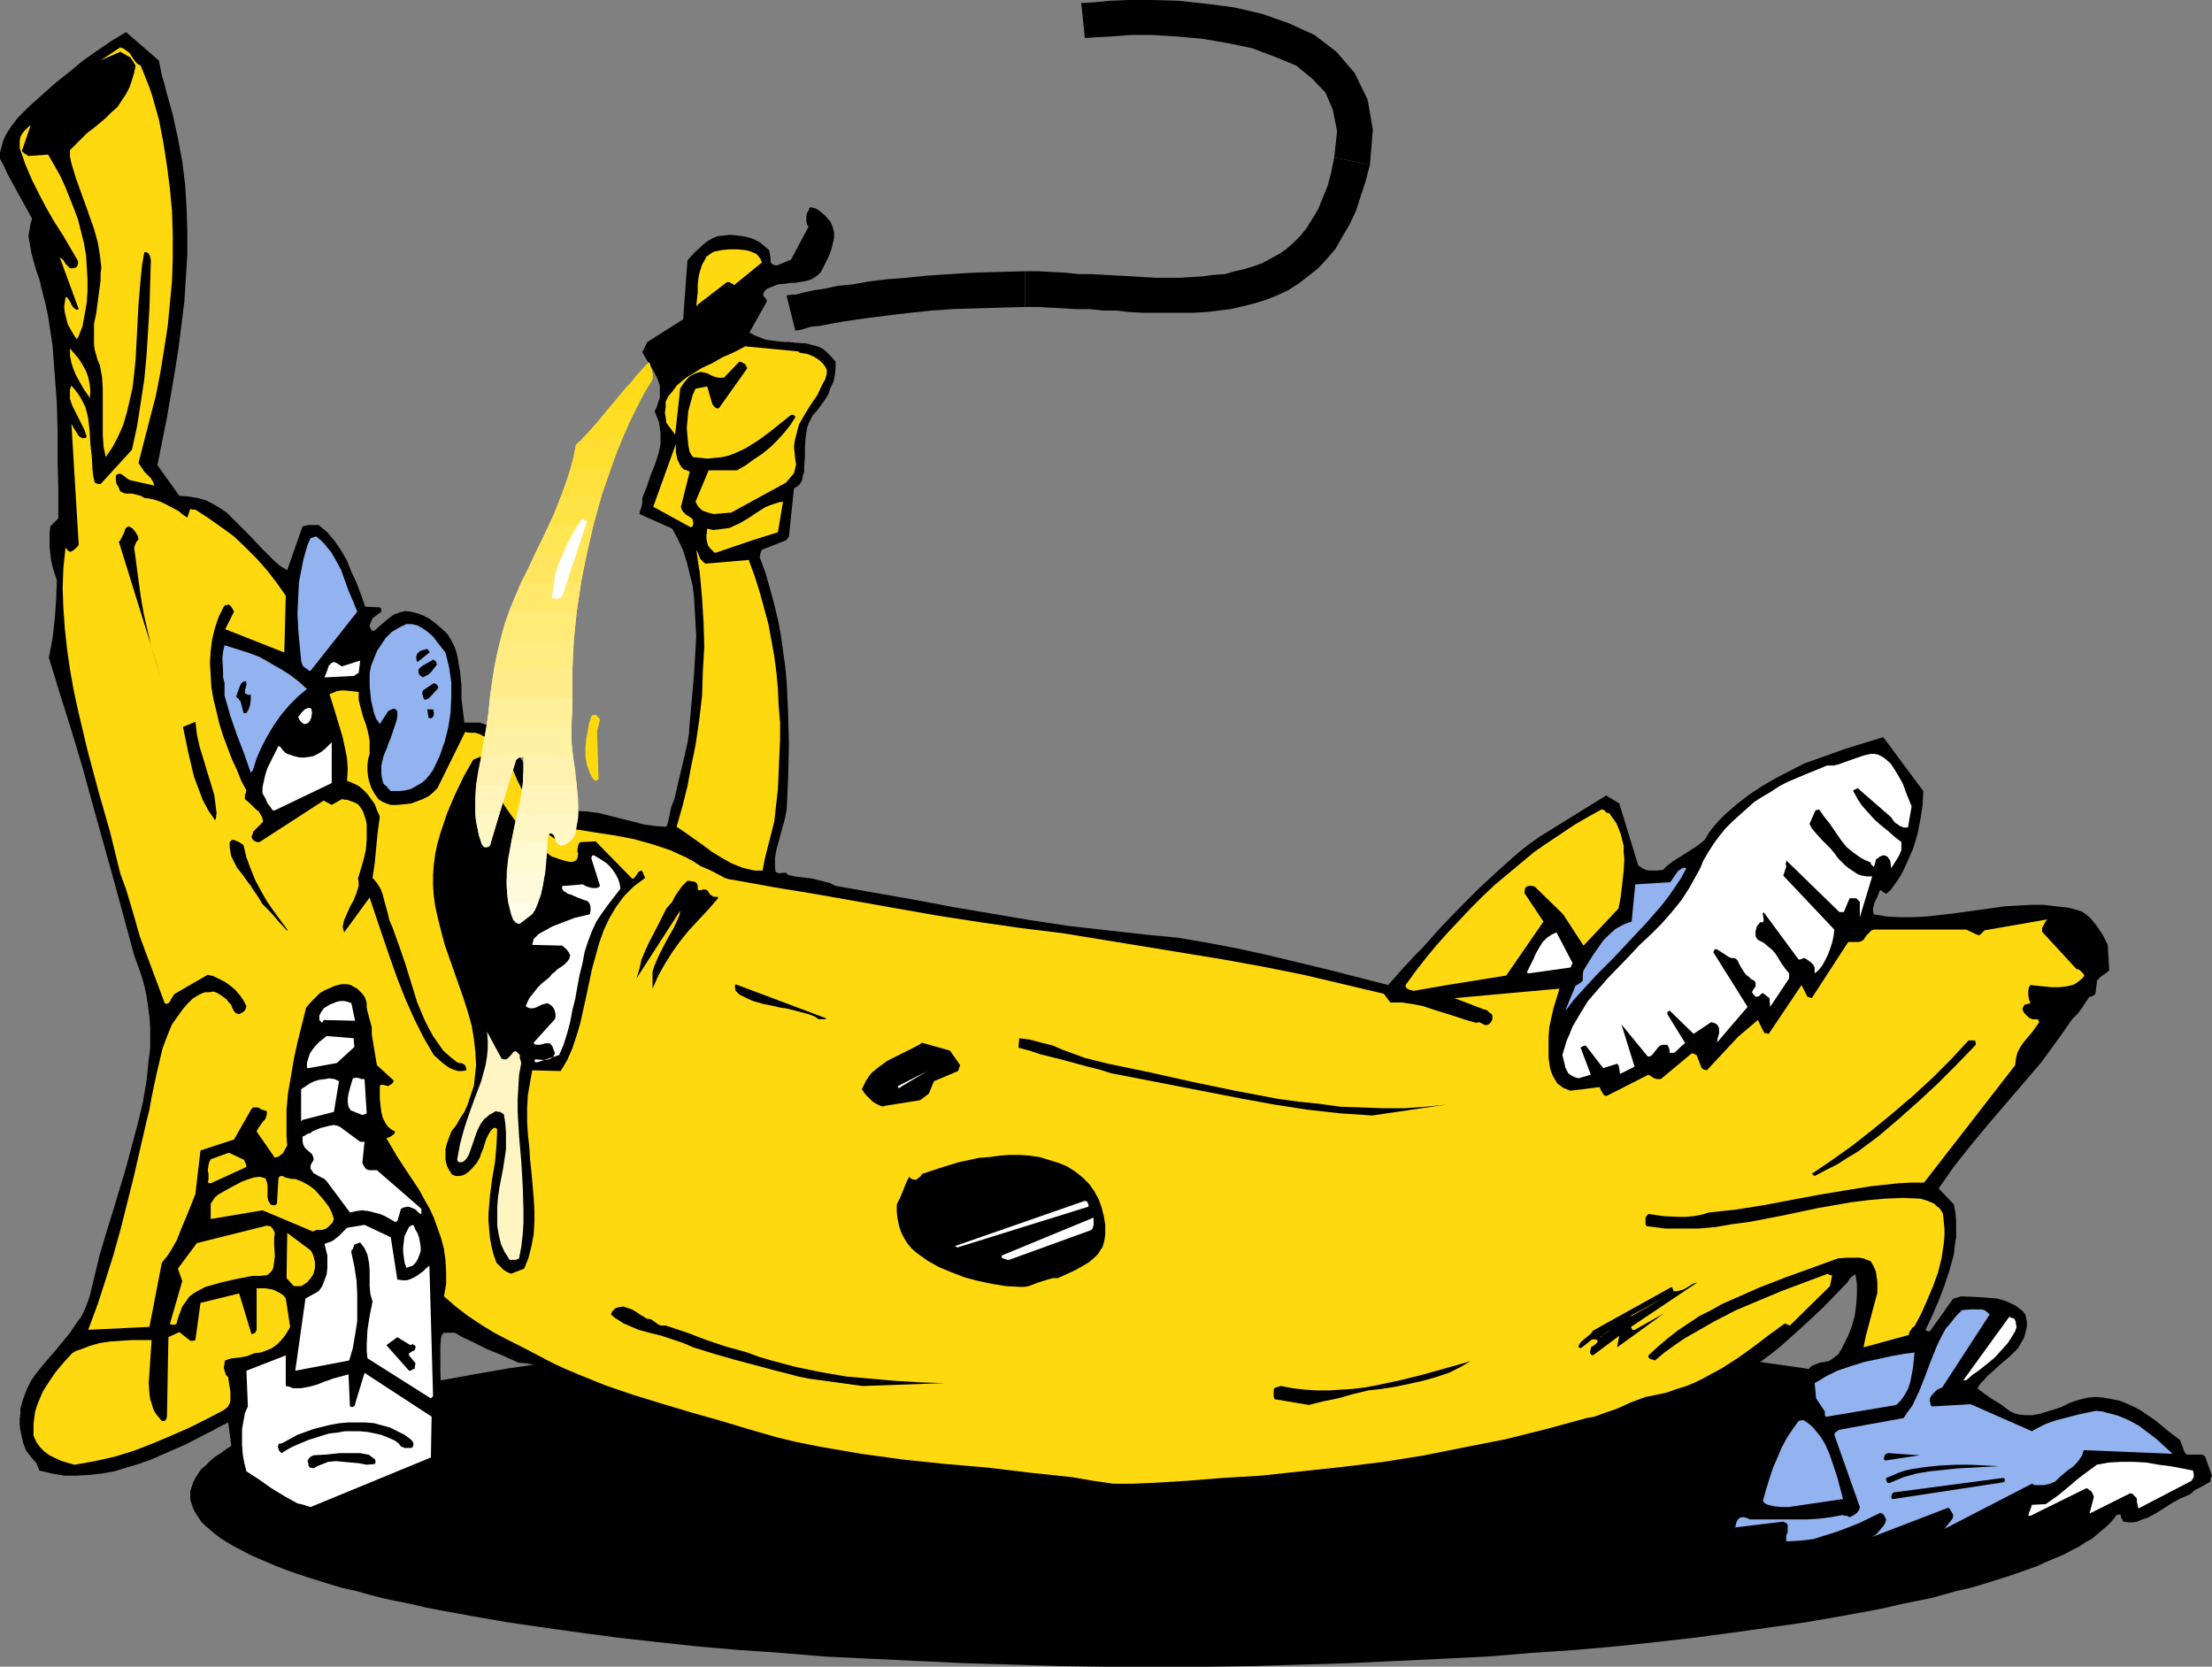 <?xml version="1.0" encoding="UTF-8" standalone="no"?>
<svg
   version="1.0"
   width="129.724mm"
   height="97.743mm"
   id="svg104"
   sodipodi:docname="Banana Drinking.wmf"
   xmlns:inkscape="http://www.inkscape.org/namespaces/inkscape"
   xmlns:sodipodi="http://sodipodi.sourceforge.net/DTD/sodipodi-0.dtd"
   xmlns="http://www.w3.org/2000/svg"
   xmlns:svg="http://www.w3.org/2000/svg">
  <rect width="100%" height="100%" fill="#808080" stroke="none"/>
  <sodipodi:namedview
     id="namedview104"
     pagecolor="#ffffff"
     bordercolor="#000000"
     borderopacity="0.25"
     inkscape:showpageshadow="2"
     inkscape:pageopacity="0.0"
     inkscape:pagecheckerboard="0"
     inkscape:deskcolor="#d1d1d1"
     inkscape:document-units="mm" />
  <defs
     id="defs1">
    <pattern
       id="WMFhbasepattern"
       patternUnits="userSpaceOnUse"
       width="6"
       height="6"
       x="0"
       y="0" />
  </defs>
  <path
     style="fill:#000000;fill-opacity:1;fill-rule:evenodd;stroke:none"
     d="m 256.459,293.47 h 10.827 l 10.989,0.162 10.666,0.323 10.504,0.323 10.342,0.485 10.181,0.485 9.858,0.485 9.696,0.808 9.534,0.646 9.211,0.808 9.05,0.97 8.565,0.97 8.403,1.131 8.08,1.131 7.918,1.131 7.434,1.293 3.555,0.646 3.555,0.646 6.626,1.454 6.464,1.454 2.909,0.646 2.909,0.808 2.909,0.646 2.747,0.808 2.586,0.808 2.586,0.808 2.424,0.808 2.262,0.808 2.262,0.808 2.101,0.97 1.939,0.808 1.939,0.808 1.778,0.97 1.616,0.808 1.454,0.97 1.454,0.97 1.131,0.808 1.131,0.97 0.97,0.97 0.97,0.808 0.808,0.97 0.485,0.97 0.646,0.97 0.162,0.97 0.323,0.97 v 0.97 0.97 l -0.323,0.97 -0.162,0.97 -0.646,0.97 -0.485,0.97 -0.808,0.97 -0.97,0.97 -0.97,0.808 -1.131,0.97 -1.131,0.97 -1.454,0.808 -1.454,0.97 -1.616,0.808 -1.778,0.97 -1.939,0.808 -1.939,0.808 -2.101,0.97 -2.262,0.808 -2.262,0.808 -2.424,0.808 -2.586,0.808 -2.586,0.808 -2.747,0.808 -2.909,0.646 -2.909,0.808 -2.909,0.808 -3.232,0.646 -3.232,0.646 -3.394,0.808 -3.232,0.646 -3.555,0.646 -3.555,0.646 -7.434,1.293 -7.918,1.131 -8.08,1.131 -8.403,1.131 -8.565,0.97 -9.05,0.97 -9.211,0.808 -9.534,0.646 -9.696,0.808 -9.858,0.485 -10.181,0.485 -10.342,0.485 -10.504,0.323 -10.666,0.323 -10.989,0.162 h -10.827 -10.989 l -10.989,-0.162 -10.666,-0.323 -10.504,-0.323 -10.342,-0.485 -10.181,-0.485 -10.019,-0.485 -9.696,-0.808 -9.373,-0.646 -9.373,-0.808 -8.888,-0.97 -8.726,-0.97 -8.403,-1.131 -8.08,-1.131 -7.757,-1.131 -7.434,-1.293 -3.555,-0.646 -3.555,-0.646 -3.394,-0.646 -3.394,-0.808 -3.232,-0.646 -3.07,-0.646 -3.07,-0.808 -2.909,-0.808 -2.909,-0.646 -2.747,-0.808 -2.586,-0.808 -2.586,-0.808 -2.424,-0.808 -2.262,-0.808 -2.101,-0.808 -2.262,-0.97 -1.939,-0.808 -1.778,-0.808 -1.778,-0.97 -1.616,-0.808 -1.616,-0.97 -1.293,-0.808 -1.293,-0.97 -1.131,-0.97 -0.97,-0.808 -0.97,-0.97 -0.646,-0.97 -0.646,-0.97 -0.485,-0.97 -0.323,-0.97 -0.323,-0.97 v -0.97 -0.97 l 0.323,-0.97 0.323,-0.97 0.485,-0.97 0.646,-0.97 0.646,-0.97 0.97,-0.808 0.97,-0.97 1.131,-0.97 1.293,-0.808 1.293,-0.97 1.616,-0.97 1.616,-0.808 1.778,-0.97 1.778,-0.808 1.939,-0.808 2.262,-0.97 2.101,-0.808 2.262,-0.808 2.424,-0.808 2.586,-0.808 2.586,-0.808 2.747,-0.808 2.909,-0.646 2.909,-0.808 3.07,-0.646 3.07,-0.808 3.232,-0.646 3.394,-0.808 3.394,-0.646 3.555,-0.646 3.555,-0.646 7.434,-1.293 7.757,-1.131 8.08,-1.131 8.403,-1.131 8.726,-0.97 8.888,-0.97 9.373,-0.808 9.373,-0.646 9.696,-0.808 10.019,-0.485 10.181,-0.485 10.342,-0.485 10.504,-0.323 10.666,-0.323 10.989,-0.162 z"
     id="path1" />
  <path
     style="fill:#000000;fill-opacity:1;fill-rule:evenodd;stroke:none"
     d="m 233.673,361.666 0.162,-0.323 v -0.323 l -0.323,-0.485 v -0.323 l -0.162,0.323 v 0.323 0.323 l -0.162,0.485 z"
     id="path2" />
  <path
     style="fill:#000000;fill-opacity:1;fill-rule:evenodd;stroke:none"
     d="m 393.496,344.536 15.998,-2.909 0.162,0.162 0.323,0.162 0.162,0.485 v 0.485 l 0.162,0.646 16.645,-3.717 0.162,2.101 1.131,-0.162 h 1.293 l 2.101,-0.646 2.101,-0.808 2.101,-1.131 2.101,-1.131 1.939,-1.131 2.101,-0.97 2.101,-0.97 0.97,-0.485 0.646,-0.485 0.646,-0.323 0.485,-0.162 h 0.323 l 0.323,0.485 v 0.485 l -0.162,0.485 -0.323,0.485 -0.323,0.646 -0.323,0.485 -0.162,0.646 -0.162,0.646 v 0.323 l 0.162,0.485 0.162,0.323 0.485,0.323 12.766,-4.686 0.323,0.323 0.162,0.323 v 0.323 0.323 l -0.162,0.97 v 0.97 l 10.019,-2.262 0.162,0.323 v 0.323 l 0.323,0.485 0.162,0.485 1.131,0.162 h 0.97 l 0.97,-0.162 0.808,-0.323 1.778,-0.646 1.778,-0.97 1.778,-1.131 1.778,-1.131 1.778,-0.97 1.939,-0.808 0.646,-0.485 0.485,-0.485 1.293,-0.646 1.131,-0.646 1.131,-0.646 v -0.646 l 0.323,-0.646 -1.454,-4.04 v 0 l -0.162,-0.323 -0.646,-0.323 h -3.394 l -0.485,-0.646 -0.646,-1.778 -0.323,-0.808 -2.747,-2.101 -2.747,-2.262 -3.07,-2.101 -1.454,-0.808 -1.778,-0.808 -1.616,-0.646 -1.616,-0.323 -1.778,-0.323 -1.778,-0.162 -1.939,0.162 -1.939,0.485 -1.939,0.646 -1.939,0.97 -3.07,0.97 -1.616,0.485 -1.616,0.323 h -1.616 l -1.454,-0.162 -0.646,-0.162 -0.808,-0.323 -0.646,-0.323 -0.646,-0.485 -0.808,-0.646 -0.97,-0.646 -1.616,-0.97 -1.616,-1.131 -1.454,-1.131 0.646,-0.97 0.808,-0.808 0.808,-0.97 0.97,-0.808 1.939,-1.778 2.101,-1.778 0.808,-0.808 0.97,-0.97 0.646,-1.131 0.646,-1.131 0.323,-1.131 0.323,-1.293 v -1.293 l -0.323,-1.454 -0.646,-0.808 -0.646,-0.485 -0.808,-0.646 -0.646,-0.323 -1.778,-0.808 -1.778,-0.485 -1.939,-0.162 -2.101,-0.162 -3.878,-0.162 -1.131,0.323 -0.485,0.162 h -0.162 l -5.171,7.272 v 0 h -0.485 l -0.323,-0.162 -0.162,-0.162 1.454,-3.07 1.454,-3.394 1.293,-3.394 1.131,-3.394 0.97,-3.555 0.162,-1.778 0.323,-1.939 v -1.778 -1.778 l -0.162,-1.939 -0.323,-1.778 -3.394,-3.555 3.394,-4.848 3.717,-4.686 3.878,-4.686 3.878,-4.525 3.878,-4.525 3.878,-4.525 3.555,-4.848 1.616,-2.262 1.778,-2.586 0.646,-0.646 0.646,-0.646 0.97,-1.293 0.808,-1.293 0.808,-1.131 h 0.323 l 0.323,-0.162 0.323,-0.162 0.323,-0.323 0.323,-2.424 v -0.485 l 0.323,-0.323 0.646,-0.646 0.97,-0.646 0.808,-0.646 -0.323,-5.656 -1.131,-2.262 -1.293,-1.939 -1.454,-1.778 -0.97,-0.808 -0.97,-0.646 -2.747,-0.808 -2.909,-0.323 -2.747,-0.323 h -2.909 l -2.747,0.162 -2.909,0.162 -5.818,0.808 -5.818,0.808 -5.818,0.646 -2.909,0.162 h -2.909 l -2.909,-0.162 -2.909,-0.485 -0.162,-0.808 v -0.485 l 0.162,-0.646 0.162,-0.646 0.646,-1.293 0.485,-1.293 0.162,-0.162 h 0.162 l 0.323,0.323 0.323,0.162 0.485,0.323 0.97,-0.808 0.808,-1.131 0.808,-1.131 0.808,-1.293 0.646,-1.293 0.646,-1.454 1.293,-2.909 0.97,-3.232 0.646,-3.232 0.485,-3.232 0.162,-3.07 -8.888,-11.959 -4.202,1.293 -4.202,1.293 -4.525,1.616 -4.525,1.616 -6.302,3.232 -3.07,1.778 -2.909,1.939 -2.747,2.101 -2.586,2.262 -1.293,1.293 -1.131,1.293 -1.131,1.454 -0.97,1.616 -0.97,0.808 -1.131,0.808 -2.262,1.454 -2.586,1.616 -1.293,0.97 -0.97,0.97 -1.616,0.162 h -0.646 -0.808 l -0.808,-0.162 -0.646,-0.323 -0.485,-0.323 -0.485,-0.323 -4.202,-13.736 -2.909,-1.778 -14.867,9.211 -2.262,1.616 -2.262,1.778 -4.363,3.878 -4.363,4.04 -4.363,4.363 -4.202,4.363 -4.04,4.525 -2.101,2.101 -0.97,1.131 -0.97,0.97 -3.555,4.04 -13.251,-3.394 -13.413,-3.232 -6.626,-1.454 -6.787,-1.293 -6.626,-1.131 -6.787,-0.646 -8.726,-0.97 -8.565,-0.97 -8.565,-1.293 -8.565,-1.454 -8.565,-1.454 -8.565,-1.616 -17.453,-3.07 -1.293,-0.646 -1.293,-0.323 -2.586,-0.646 -2.586,-0.323 -1.293,-0.162 -1.454,-0.323 -0.323,-0.323 -0.162,-0.162 h -0.808 l -0.646,0.162 -0.323,-0.162 -0.485,-0.162 -0.162,-0.808 v -0.808 -1.616 l 0.323,-1.778 0.485,-1.778 0.485,-1.778 0.485,-1.778 0.485,-1.778 0.323,-1.778 0.323,-7.111 0.162,-7.11 -0.162,-6.949 -0.323,-6.949 -0.323,-3.555 -0.485,-3.394 -0.485,-3.555 -0.646,-3.394 -0.808,-3.394 -0.97,-3.555 -0.97,-3.394 -1.293,-3.555 0.162,-0.808 0.162,-0.485 0.162,-0.323 5.333,-2.101 0.162,-0.162 0.485,-0.646 1.131,-10.666 0.162,-0.162 0.323,-0.162 0.485,-0.323 0.323,-0.323 0.485,-0.808 0.162,-0.97 0.323,-0.97 v -1.131 l 0.162,-2.101 v -2.101 l 0.162,-2.262 0.323,-2.101 0.323,-0.97 0.485,-0.97 0.485,-0.97 0.808,-0.808 1.778,-2.424 0.808,-1.293 0.485,-1.454 0.646,-1.293 0.323,-1.454 0.162,-1.454 v -1.616 l -0.97,-1.131 -0.97,-0.97 -0.97,-0.808 -1.131,-0.485 -1.293,-0.323 -1.131,-0.323 -2.586,-0.162 -1.293,-0.162 h -1.293 l -2.586,-0.323 -1.293,-0.162 -1.131,-0.485 -1.293,-0.485 -1.131,-0.646 3.878,-6.949 -0.162,-0.323 -0.162,-0.323 -0.485,-0.485 v -0.485 l 0.162,-0.485 0.646,-0.646 0.808,-0.323 0.808,-0.323 0.808,-0.323 1.778,-0.162 0.97,-0.162 h 0.97 l 1.939,-0.323 0.808,-0.162 0.97,-0.323 0.808,-0.485 0.646,-0.485 0.646,-0.646 0.485,-0.97 0.646,-1.293 0.646,-1.293 0.485,-1.293 0.323,-1.293 0.323,-1.293 v -1.293 l -0.323,-1.293 -0.485,-1.131 -1.131,-1.293 -1.131,-0.97 -0.485,-0.323 -0.485,-0.323 -0.646,-0.162 -0.485,-0.162 -0.323,0.323 -0.162,0.485 -0.323,0.485 -0.162,0.646 v 0.646 0.646 l 0.162,0.646 0.323,0.485 -3.878,7.272 -3.07,1.293 h -0.323 l -0.646,-0.162 -0.162,-0.162 -0.323,-0.323 V 57.369 l -0.162,-0.97 -0.162,-0.97 -0.97,-0.808 -0.97,-0.808 -1.131,-0.646 -1.293,-0.485 -1.454,-0.323 -1.293,-0.162 -1.454,-0.162 -1.454,0.162 -1.454,0.162 -1.131,0.485 -1.131,0.646 -0.97,0.808 -1.778,1.616 -1.616,1.778 -0.97,13.09 -7.918,5.01 -1.131,2.262 0.808,1.454 0.97,1.454 0.808,1.454 0.808,1.616 0.485,1.454 v 0.97 0.808 0.97 l -0.323,0.808 -0.323,1.131 -0.485,0.97 0.485,1.293 0.485,1.131 0.162,1.293 0.162,1.131 v 1.293 1.131 l -0.485,2.262 -0.808,2.424 -0.97,2.424 -0.808,2.424 -0.97,2.424 v 0.97 l -0.162,0.97 -0.323,0.808 -0.162,0.808 7.272,3.232 1.293,2.424 1.131,2.424 0.808,2.586 0.646,2.586 0.646,2.586 0.323,2.747 0.162,2.747 0.162,2.909 0.162,2.747 -0.162,2.909 -0.323,5.656 -0.485,5.494 -0.485,5.333 -0.162,2.262 -0.323,2.101 -0.485,2.101 -0.485,2.101 -0.97,4.04 -0.485,2.101 -0.485,2.101 -0.323,0.808 -0.323,0.808 -0.323,1.454 -0.323,1.454 -0.162,0.808 -0.323,0.808 -2.262,-0.162 -2.586,-0.323 -2.424,-0.646 -2.586,-0.646 -5.171,-1.293 -2.586,-0.323 -2.586,-0.162 -1.939,-0.646 -1.778,-0.97 -1.454,-0.97 -1.454,-1.293 -1.131,-1.293 -1.131,-1.454 -1.939,-3.07 -1.939,-3.07 -0.97,-1.616 -1.293,-1.293 -1.293,-1.293 -1.293,-1.131 -1.778,-0.808 -1.778,-0.646 h -3.394 l -0.162,-1.293 -0.162,-1.293 -0.323,-2.747 v -2.909 l -0.162,-1.454 -0.162,-1.616 -0.485,-2.909 -0.323,-1.454 -0.485,-1.293 -0.646,-1.293 -0.808,-1.293 -0.97,-0.97 -1.131,-0.97 -0.97,-0.808 -1.131,-0.808 -1.293,-0.646 -1.293,-0.485 -1.293,-0.323 -1.293,-0.162 -1.293,0.323 -1.293,0.485 -1.293,0.97 -1.131,0.97 -0.97,0.808 -0.808,0.808 h -0.485 l -0.323,-0.162 v -0.162 l -0.323,-0.646 0.162,-0.646 0.485,-1.131 1.939,-1.454 v -0.646 l -0.162,-0.162 -0.162,-0.162 -3.232,-0.162 -0.97,-2.747 -0.97,-2.586 -1.131,-2.424 -0.97,-2.424 -1.293,-2.262 -1.454,-2.101 -0.808,-0.97 -0.808,-0.97 -0.97,-0.808 -0.97,-0.808 h -2.101 l -0.808,0.162 -0.646,0.162 -3.394,9.696 -1.616,-0.97 -1.454,-1.293 -2.586,-2.586 -2.586,-2.747 -2.586,-2.586 -1.293,-1.293 -1.293,-1.293 -1.454,-0.97 -1.616,-0.97 -1.616,-0.808 -1.778,-0.485 -1.939,-0.323 -2.101,-0.162 -4.848,-6.787 2.101,-10.504 1.778,-10.343 0.808,-5.171 0.646,-5.171 0.646,-5.171 0.323,-5.171 0.323,-5.171 v -5.171 l -0.162,-5.171 -0.323,-5.171 -0.646,-5.171 -0.97,-5.171 -1.131,-5.171 -1.454,-5.171 -0.485,-1.939 -0.485,-1.616 -0.323,-1.616 -0.323,-1.616 -7.272,-6.302 -3.232,1.939 -3.07,2.101 -3.232,2.262 -2.909,2.424 -3.07,2.424 L 9.534,20.847 6.626,23.432 3.878,26.18 2.424,28.119 1.778,29.088 1.131,30.22 0.646,31.351 0.323,32.644 0,33.775 v 1.454 l 0.97,1.778 0.808,1.778 1.778,3.232 1.778,3.232 1.778,3.232 -0.323,0.97 -0.162,0.97 -0.162,0.97 -0.162,0.97 0.323,1.778 0.323,1.939 1.131,4.04 0.646,1.778 0.485,2.101 0.808,3.07 0.646,3.07 0.485,3.232 0.485,3.07 0.485,6.464 0.485,6.464 0.162,6.302 v 6.626 l 0.162,6.302 v 6.302 l -1.778,1.778 -0.162,1.616 v 1.454 1.454 l 0.162,1.454 0.162,1.454 0.323,1.454 0.485,1.616 0.485,1.454 -0.162,4.363 -0.323,4.363 -0.485,4.202 -0.808,4.202 2.424,7.918 2.586,8.242 2.424,8.08 2.262,8.242 4.686,16.807 4.525,16.645 0.808,2.262 0.808,2.262 0.646,2.262 0.485,2.262 0.323,2.262 0.323,2.424 0.162,2.262 v 2.424 2.262 l -0.323,2.424 -0.485,4.686 -0.808,4.848 -1.131,4.686 -1.293,4.848 -1.293,4.848 -2.909,9.696 -1.454,4.686 -1.454,4.848 -1.131,4.686 -1.131,4.686 -0.808,2.262 -0.97,2.101 -1.293,1.778 -1.293,1.939 -2.909,3.555 -2.909,3.394 -1.454,1.778 -1.293,1.778 -0.97,1.939 -0.808,2.101 -0.323,1.131 -0.323,1.131 v 1.131 l -0.162,1.131 v 1.293 l 0.162,1.293 0.323,1.454 0.323,1.454 0.323,0.808 0.323,0.808 1.131,1.454 1.131,1.293 0.323,0.808 0.323,0.808 2.747,0.646 2.747,0.485 h 2.747 l 2.909,-0.162 2.747,-0.323 2.747,-0.485 2.586,-0.808 2.747,-0.808 2.747,-0.97 2.586,-1.131 5.171,-2.262 4.686,-2.424 1.293,-0.646 1.131,-0.646 2.262,-1.131 1.778,13.413 1.293,0.323 1.131,0.646 2.101,1.293 2.101,1.293 1.939,1.454 2.101,1.293 1.131,0.485 1.131,0.485 1.293,0.323 1.131,0.323 1.454,0.162 h 1.454 l 3.232,-1.293 3.07,-1.293 5.979,-2.747 3.07,-1.293 3.07,-1.293 3.07,-1.131 1.778,-0.323 1.616,-0.323 0.808,-1.778 0.485,-1.939 0.485,-1.778 0.323,-1.778 0.162,-1.939 0.162,-1.939 v -3.878 l -0.162,-3.878 -0.162,-4.04 v -3.878 -1.939 l 0.162,-1.939 0.162,-0.485 0.162,-0.162 0.323,-0.323 h 0.485 0.97 0.97 l 1.616,0.97 1.778,0.808 3.555,1.778 3.555,1.454 3.555,1.616 1.778,0.162 1.778,0.323 1.616,0.646 1.454,0.646 3.232,1.454 1.616,0.808 1.616,0.485 0.646,0.485 0.646,0.323 0.646,0.323 0.323,0.323 7.918,2.586 7.757,2.586 7.918,2.424 8.08,2.262 15.837,4.363 7.918,2.101 7.757,2.101 2.101,0.162 h 0.97 l 0.808,0.162 1.778,0.323 0.97,0.162 0.808,0.323 10.342,1.293 10.504,1.131 10.342,0.646 10.504,0.323 10.342,0.162 5.333,-0.162 5.171,-0.162 5.171,-0.323 5.171,-0.485 5.333,-0.485 5.171,-0.646 3.717,-0.323 3.717,-0.323 7.434,-0.646 3.555,-0.323 3.717,-0.646 3.555,-0.646 3.394,-0.97 3.878,-0.323 3.717,-0.646 3.555,-0.485 3.555,-0.808 7.595,-1.616 7.595,-1.939 7.595,-1.939 7.595,-1.939 3.07,-0.646 2.909,-0.646 2.909,-0.646 2.909,-0.485 2.586,-0.97 2.424,-0.97 2.586,-1.131 2.424,-1.454 2.586,-1.293 2.262,-1.616 2.586,-1.616 2.262,-1.778 2.424,-1.778 2.424,-1.939 4.686,-4.202 4.686,-4.363 4.525,-4.686 0.808,-0.808 0.485,-0.808 0.646,-0.646 0.323,-0.162 0.323,-0.162 0.323,2.101 v 2.262 l -0.162,2.424 -0.323,2.424 -0.646,2.262 -0.808,2.101 -0.97,1.939 -0.485,0.97 -0.485,0.808 -0.323,0.485 -0.485,0.323 -0.808,0.646 -0.808,0.485 -0.97,0.162 -0.97,0.162 -0.808,0.323 -0.808,0.323 -0.646,0.485 -1.778,5.818 -0.162,0.323 v 0.162 l -0.323,0.485 -0.485,0.162 -0.485,0.485 -1.293,2.586 -1.293,2.586 -1.454,2.586 -1.454,2.586 -1.293,2.586 -1.131,2.909 -0.485,1.454 -0.485,1.616 -0.323,1.616 -0.323,1.778 -0.485,0.323 -0.485,0.162 h -0.646 l -0.646,-0.162 h -1.454 -0.646 l -0.646,0.323 -1.131,7.11 h 10.827 l -1.131,2.909 0.162,0.323 0.323,0.323 0.323,0.162 0.485,0.323 z"
     id="path3" />
  <path
     style="fill:#92b3f0;fill-opacity:1;fill-rule:evenodd;stroke:none"
     d="m 396.404,341.627 2.747,-0.162 2.747,-0.323 2.586,-0.808 2.586,-0.808 2.586,-0.97 2.424,-0.97 4.686,-2.262 0.485,0.162 0.323,0.323 0.162,0.323 0.323,0.646 -0.162,0.646 -0.323,0.646 -0.808,0.97 -0.808,0.97 -0.97,0.646 16.806,-6.464 0.323,0.162 0.162,0.323 0.323,0.485 0.323,0.646 v 0.323 l -0.162,0.485 -0.485,0.646 -0.646,0.808 -0.646,0.808 19.392,-10.019 0.646,0.323 h 0.646 0.646 0.646 l 1.454,-0.323 1.131,-0.485 0.97,-0.97 0.97,-0.808 0.97,-0.808 0.97,-0.646 0.808,-0.808 0.646,-0.808 0.646,-0.97 0.323,-1.131 19.715,0.808 -3.717,-3.394 -1.939,-1.454 -1.939,-1.454 -2.101,-1.131 -2.262,-0.97 -1.131,-0.323 -1.293,-0.323 -1.131,-0.323 -1.454,-0.162 -3.878,0.808 -3.717,0.97 -1.778,0.485 -1.778,0.646 -1.616,0.808 -1.454,0.808 -13.574,-5.979 -8.565,0.485 -0.162,-0.162 -0.162,-0.162 v -0.323 l -0.162,-0.485 v -0.485 l 0.162,-0.485 0.323,-0.485 0.323,-0.323 0.808,-0.808 1.131,-0.485 10.504,-16.16 -0.485,-0.485 -0.646,-0.485 -0.646,-0.162 h -0.808 -0.808 -0.97 l -1.778,0.162 -1.293,1.293 -1.131,1.454 -1.131,1.293 -0.808,1.454 -0.808,1.616 -0.646,1.454 -1.293,3.232 -1.131,3.07 -1.293,3.232 -1.454,3.07 -0.97,1.293 -0.97,1.454 -14.221,2.586 -0.323,0.162 -0.162,0.162 -0.485,0.323 -0.162,0.485 5.656,15.999 -0.162,0.646 -0.485,0.646 -0.646,0.485 -0.97,0.485 -0.323,-0.162 -0.323,-0.162 h -0.485 l -0.485,-0.162 -2.586,0.485 -2.586,0.323 -2.586,0.162 h -2.586 -5.01 -5.171 l -0.646,-0.323 -0.646,-0.162 h -0.485 l -0.485,0.162 -0.323,0.323 -0.323,0.485 -0.162,0.646 -0.162,0.646 10.666,-1.293 0.323,0.162 0.323,0.162 0.323,0.323 v 0.485 0.646 0.646 l -0.323,0.646 v 0.808 0.485 z"
     id="path4" />
  <path
     style="fill:#ffffff;fill-opacity:1;fill-rule:evenodd;stroke:none"
     d="m 450.055,335.971 12.443,-6.141 0.485,0.323 0.485,0.323 0.323,0.485 0.323,0.808 -0.97,3.717 9.05,-4.525 0.485,0.162 0.323,0.323 0.323,0.323 0.162,0.162 0.162,0.323 v 0.646 l 0.162,0.646 0.162,0.808 11.797,-6.141 0.162,-0.323 0.323,-0.485 v -0.646 l -0.162,-0.808 -2.424,-0.485 -2.586,-0.485 -2.586,-0.323 -2.747,-0.485 -2.909,-0.162 h -2.747 l -2.747,0.162 -2.586,0.485 -3.07,2.262 -1.454,1.131 -1.293,1.131 -2.747,2.262 -2.747,1.939 -3.07,0.162 -0.162,0.485 -0.162,0.485 -0.323,0.808 -0.162,0.646 z"
     id="path5" />
  <path
     style="fill:#92b3f0;fill-opacity:1;fill-rule:evenodd;stroke:none"
     d="m 396.404,334.032 12.12,-1.778 -0.646,-2.424 -0.646,-2.424 -0.808,-2.424 -0.808,-2.424 -0.97,-2.262 -0.646,-1.131 -0.646,-0.97 -0.808,-0.97 -0.808,-0.97 -0.97,-0.808 -0.97,-0.646 h -0.485 l -0.646,0.162 -1.293,1.778 -1.293,1.939 -1.131,2.101 -0.97,2.262 -0.97,2.262 -0.808,2.424 -0.808,2.586 -0.646,2.424 0.485,0.485 0.646,0.323 0.808,0.162 0.646,0.162 1.616,0.162 z"
     id="path6" />
  <path
     style="fill:#ffffff;fill-opacity:1;fill-rule:evenodd;stroke:none"
     d="m 68.842,334.032 26.664,-10.989 0.162,-9.05 -14.867,-9.696 -2.262,7.434 h -0.162 l -0.323,0.162 -0.485,-0.162 -0.323,-7.11 -1.778,0.485 -1.778,0.485 -0.808,0.323 -0.97,0.323 -1.616,0.646 -1.778,0.485 -1.778,0.323 h -1.778 l -0.808,-0.323 -0.808,-0.162 v -6.787 l -8.726,3.394 0.323,7.918 -0.646,1.454 -0.323,1.778 -0.323,1.778 v 1.778 1.778 l 0.162,2.101 0.323,1.778 0.485,1.939 2.747,1.778 2.747,1.939 2.909,1.778 1.454,0.808 1.454,0.808 0.808,0.162 1.616,0.485 z"
     id="path7" />
  <path
     style="fill:#000000;fill-opacity:1;fill-rule:evenodd;stroke:none"
     d="m 419.675,332.254 24.402,-3.717 0.323,-0.323 v -0.162 -0.162 l -0.323,-0.323 -24.402,3.232 -0.162,0.162 -0.162,0.323 -0.162,0.485 0.162,0.485 z"
     id="path8" />
  <path
     style="fill:#ffd90f;fill-opacity:1;fill-rule:evenodd;stroke:none"
     d="m 246.763,328.86 h 4.202 l 4.04,-0.162 8.08,-0.485 8.08,-0.646 8.242,-0.485 9.05,-0.97 9.05,-0.97 9.211,-1.131 9.05,-1.454 8.888,-1.778 9.05,-1.778 9.05,-2.262 8.888,-2.424 1.778,-0.323 1.778,-0.646 3.232,-1.131 3.232,-1.454 3.07,-1.131 2.424,-0.485 2.262,-0.485 2.262,-0.808 2.101,-0.646 1.939,-0.808 1.939,-0.97 3.878,-2.101 3.555,-2.262 3.394,-2.424 3.394,-2.586 3.555,-2.586 0.323,-0.162 0.162,0.162 0.323,0.162 0.485,0.162 8.888,-8.727 0.485,-2.424 h -0.162 -0.323 l -0.485,-0.323 -5.171,1.939 -5.171,1.939 -5.01,2.101 -5.01,2.101 -4.686,2.424 -4.525,2.586 -2.262,1.293 -2.101,1.454 -2.262,1.616 -2.101,1.778 -0.485,-0.162 -0.485,-0.162 -0.323,-0.162 -0.162,-0.323 v -0.323 l 2.101,-1.939 2.101,-1.778 2.262,-1.778 2.424,-1.616 2.424,-1.616 2.586,-1.293 2.586,-1.454 2.586,-1.131 5.494,-2.424 5.818,-2.262 11.635,-4.202 1.939,-0.162 h 1.939 0.808 l 0.97,0.162 0.808,0.323 0.808,0.323 0.646,1.131 0.485,1.131 0.162,1.131 0.162,1.131 v 1.131 1.293 l -0.646,2.424 -0.646,2.424 -0.646,2.424 -0.646,2.424 -0.485,2.424 10.019,-2.747 0.162,-0.646 0.323,-0.485 0.323,-0.485 0.485,-0.323 1.454,-2.747 1.293,-2.909 1.293,-3.07 1.131,-3.07 0.808,-3.232 0.485,-3.232 0.162,-1.778 v -1.616 l -0.162,-1.616 -0.162,-1.616 -0.323,-0.646 -0.485,-0.646 -0.646,-0.485 -0.485,-0.485 -1.454,-0.646 -1.616,-0.485 -3.878,-0.162 -3.878,0.162 -3.717,0.323 -3.878,0.485 -3.717,0.646 -3.717,0.646 -7.595,1.616 -7.595,1.454 -3.717,0.485 -3.717,0.646 -3.717,0.323 h -3.717 -3.717 l -3.717,-0.485 h -0.323 l -0.162,-0.162 -0.162,-0.323 v -0.485 -0.97 l 0.323,-0.485 0.323,-0.323 3.232,0.485 3.394,0.162 h 1.616 l 1.778,-0.162 1.778,-0.323 1.616,-0.485 5.979,-0.646 6.141,-0.97 5.979,-1.131 5.979,-1.131 5.818,-0.97 5.979,-0.97 5.979,-0.646 2.909,-0.162 h 2.909 l 20.2,-26.018 0.162,-1.454 0.323,-1.293 0.646,-1.293 0.808,-1.131 1.778,-2.101 0.808,-1.131 0.808,-1.131 -0.162,-0.323 v -0.162 l -0.323,-0.162 h -0.323 -0.162 -0.485 l -0.808,-0.323 -0.485,-0.485 -0.646,-0.646 -0.323,-0.808 0.162,-0.485 0.323,-0.485 0.646,-0.162 0.646,-0.162 -0.323,-0.808 -0.162,-0.97 v -0.646 -0.485 l 0.162,-0.646 0.323,-0.485 1.454,0.162 1.616,0.162 1.616,0.162 h 1.616 l 1.616,-0.162 0.646,-0.162 0.808,-0.162 0.646,-0.323 0.646,-0.485 0.808,-0.646 0.485,-0.646 -0.323,-0.485 -0.323,-0.323 -0.485,-0.485 -0.646,-0.162 -7.595,-8.242 v -0.808 l 0.323,-0.646 0.323,-0.646 0.485,-0.646 -13.898,2.424 -0.485,0.485 -0.323,0.323 -0.485,0.323 -2.747,-1.293 h -20.523 l -0.485,0.162 -0.323,0.323 -0.808,0.808 -0.646,0.97 -0.485,0.323 -0.646,0.162 h -2.262 l -8.08,12.443 -0.485,-0.162 -0.485,-0.162 -1.293,-2.586 -7.272,10.827 -0.646,-0.162 h -0.323 l -0.162,-0.323 -1.293,-2.586 -4.363,3.717 -6.949,7.434 -0.646,-0.162 -0.485,-0.323 -1.131,-2.909 h -0.162 l -0.162,-0.162 -0.323,-0.162 h -0.485 l -6.787,5.656 h -0.808 l -0.646,-0.162 -1.293,-0.808 -9.211,4.686 h -0.323 l -0.323,-0.162 -0.323,-0.485 -0.162,-0.323 -0.162,-0.162 -0.323,-0.808 -6.464,0.808 -0.808,-0.323 -0.808,-0.323 -0.646,-0.485 -0.646,-0.485 -0.485,-0.808 -0.485,-0.808 -0.323,-0.808 -0.323,-0.97 -0.323,-2.262 v -2.262 -2.262 l 0.162,-2.262 0.485,-2.262 0.485,-2.101 0.646,-2.101 0.646,-2.101 -23.27,2.101 6.302,2.424 0.646,0.162 0.323,0.162 0.323,0.323 0.646,0.485 0.162,0.323 v 0.323 0.485 l -0.323,0.646 -0.485,0.485 -0.485,0.162 h -0.323 l -1.293,-0.646 h -0.162 l -0.485,0.162 -2.262,-0.646 -2.424,-0.808 -4.686,-1.454 -2.424,-0.808 -2.424,-0.485 -2.262,-0.323 h -2.586 l -1.454,-1.939 -8.888,-2.101 -8.888,-2.101 -8.888,-1.778 -8.888,-1.616 -17.776,-2.909 -17.776,-2.909 -9.211,-1.131 -9.05,-1.293 -9.373,-1.454 -9.211,-1.616 -18.261,-3.232 -8.888,-1.454 -8.888,-1.616 -1.131,-0.162 -0.97,-0.323 -3.394,-1.778 -0.808,-0.323 -1.131,-0.485 -1.454,-0.97 -1.778,-0.97 -1.778,-0.808 -1.778,-0.808 -1.939,-0.646 -1.939,-0.646 -4.04,-1.131 -4.202,-0.808 -4.202,-0.646 -4.04,-0.646 -3.878,-0.485 0.162,0.485 0.323,0.485 0.323,0.485 v 0.323 0.323 l -0.162,0.162 -0.162,0.162 -0.646,0.323 h -0.485 l -0.485,-0.162 -0.97,-0.646 -0.808,-0.646 -0.808,-0.485 -1.293,-2.101 -2.424,-5.01 -1.293,-2.424 -0.97,-1.939 -0.808,-1.939 -0.97,-1.778 -0.97,-1.778 -1.293,-1.616 -0.646,-0.808 -0.808,-0.485 -0.808,-0.646 -0.97,-0.485 -0.97,-0.485 -0.97,-0.323 h -1.293 l -0.97,-0.162 -6.141,12.443 -0.97,0.97 -0.97,0.808 -1.293,0.646 -1.293,0.485 -1.293,0.485 -1.454,0.162 -1.616,0.162 h -1.454 l -0.485,-0.162 -0.485,-0.162 -0.808,-0.323 -0.97,-0.646 -0.808,-1.131 -0.646,-1.131 -0.485,-1.293 -0.323,-1.293 -0.162,-1.454 v -1.293 l 0.162,-1.293 0.323,-1.131 v -0.97 -0.97 -0.97 l -0.323,-1.778 -0.485,-1.778 -0.646,-1.778 -0.485,-1.778 -0.485,-1.939 v -1.778 l -3.07,-0.323 h -0.808 l -0.97,0.162 -0.808,0.323 -0.808,0.323 1.454,4.686 1.454,4.848 0.485,2.262 0.485,2.424 0.162,2.424 -0.162,2.586 1.293,0.485 1.293,0.646 0.97,0.808 0.97,0.97 0.808,1.131 0.808,1.131 0.485,1.293 0.646,1.454 -0.485,3.555 -0.323,3.394 -0.323,3.394 -0.485,3.232 0.97,1.131 0.808,1.293 0.485,1.293 0.323,1.293 0.808,2.909 0.323,1.454 0.646,1.454 1.454,4.04 1.454,4.202 1.293,4.202 1.293,4.202 1.616,3.878 0.97,1.939 0.97,1.778 1.131,1.616 1.131,1.616 1.454,1.293 1.616,1.293 0.485,0.162 h 0.485 l 0.808,0.485 0.162,0.485 0.162,0.646 -0.97,0.162 h -0.97 l -0.97,-0.323 -0.808,-0.323 -0.97,-0.646 -0.808,-0.646 -1.778,-1.616 -2.262,-3.878 -2.101,-4.202 -1.939,-4.363 -1.778,-4.525 -1.616,-4.525 -3.07,-9.05 -1.454,-4.363 -5.656,7.757 -0.162,-0.646 -0.162,-0.646 0.162,-0.646 0.162,-0.808 0.646,-1.454 0.646,-1.454 0.808,-1.454 0.646,-1.616 0.485,-1.616 v -0.808 l -0.162,-0.808 0.646,-2.101 0.646,-2.262 0.485,-2.101 0.162,-2.262 v -2.101 -1.131 l -0.162,-0.97 -0.323,-0.97 -0.323,-0.97 -0.485,-0.808 -0.646,-0.808 -0.97,-0.485 -0.97,-0.323 -0.323,-0.162 h -0.485 l -0.808,-0.162 -2.262,1.293 -1.778,-0.97 -14.221,9.211 h -0.485 l -0.485,-0.162 -0.485,-0.323 -0.323,-0.646 0.162,-0.485 0.162,-0.323 v -0.323 l 2.262,-2.262 -0.162,-0.808 -0.323,-0.646 -0.485,-0.808 -0.646,-0.485 -1.293,-1.293 -1.131,-0.97 v -0.97 l 0.162,-0.323 0.162,-0.646 -1.131,-2.101 -0.97,-2.424 -1.131,-2.424 -0.97,-2.586 -0.97,-2.586 -0.808,-2.586 -0.646,-2.747 -0.646,-2.586 -0.485,-2.747 -0.162,-2.747 -0.162,-2.747 0.162,-2.586 0.323,-2.586 0.646,-2.586 0.808,-2.424 1.131,-2.262 0.323,-0.323 h 0.323 l 0.485,-0.162 0.323,0.323 0.162,0.162 0.323,0.485 0.323,0.646 -1.939,3.878 13.09,5.171 0.323,-12.605 -1.939,-2.747 -2.101,-2.747 -2.424,-2.747 -2.586,-2.586 -2.586,-2.424 -2.909,-2.101 -2.747,-1.939 -2.747,-1.778 h -0.808 l -0.162,-0.162 h -0.162 l -0.646,1.939 -0.97,-0.646 -0.97,-0.808 -2.424,-1.293 -1.293,-0.646 -1.293,-0.485 -1.293,-0.323 -1.293,-0.162 -0.808,-0.485 -0.646,-0.162 -1.293,-0.323 h -0.646 -0.646 l -0.646,-0.162 -0.646,-0.323 -0.323,-0.808 -0.162,-0.323 -0.323,-0.485 -0.162,-0.808 v -0.485 -0.646 l 0.485,-0.323 h 0.323 0.323 l 0.485,0.323 0.808,0.646 0.485,0.323 0.485,0.162 5.171,1.131 -0.323,-0.808 -0.485,-0.808 -0.646,-0.646 -0.808,-0.808 -1.293,-1.939 1.293,-5.01 1.293,-5.01 1.293,-5.01 0.97,-5.01 0.808,-5.01 0.808,-5.171 0.485,-5.01 0.485,-5.171 0.162,-5.01 v -5.171 l -0.162,-5.171 -0.485,-5.171 -0.646,-5.01 -0.808,-5.171 -0.97,-5.01 -1.454,-5.171 -0.646,-1.939 -0.646,-1.616 -1.293,-3.232 -0.646,-0.323 -0.485,-0.485 -0.485,-0.646 -0.808,-1.293 -0.646,-0.485 -0.646,-0.485 -0.808,-0.323 -4.363,2.909 4.363,-1.939 2.262,1.293 1.131,1.778 -0.323,1.616 -0.485,1.616 -0.485,1.454 -0.808,1.616 -0.97,1.454 -0.97,1.454 -1.293,1.131 -1.293,1.293 -2.101,1.778 -2.101,1.616 -1.778,1.778 -0.97,0.97 -0.97,0.97 v 1.454 l 0.323,1.454 0.485,1.616 0.485,1.616 2.101,5.818 0.97,2.747 0.97,2.747 0.808,2.909 0.485,2.747 0.323,2.909 -0.162,1.454 v 1.454 l -0.323,2.424 -0.646,4.848 -0.485,2.262 v 2.424 2.262 l 0.162,1.131 0.323,1.131 0.323,1.131 0.485,1.131 0.485,2.586 0.162,2.586 v 2.586 7.595 l 0.162,2.586 0.485,2.424 1.454,-2.101 1.293,-2.424 1.131,-2.586 0.808,-2.747 0.646,-2.747 0.646,-2.909 0.323,-2.909 0.323,-3.07 0.323,-6.141 0.162,-3.07 0.162,-3.07 0.485,-5.818 0.323,-3.07 0.485,-2.747 h 0.323 0.162 l 0.323,0.162 0.162,0.162 0.323,0.646 0.162,0.808 -0.323,10.666 -0.323,5.333 -0.323,5.171 -0.485,5.171 -0.808,5.333 -0.808,5.171 -1.131,5.171 -6.949,7.595 h -0.162 -0.323 l -0.485,-0.162 -0.323,-0.162 -0.323,-1.454 -0.162,-1.293 -0.162,-2.909 -0.323,-2.909 -0.162,-2.909 -0.323,-2.747 -0.323,-1.454 -0.323,-1.131 -0.646,-1.293 -0.646,-1.131 -0.808,-1.131 -0.97,-1.131 -0.323,0.808 v 0.646 0.808 0.646 l 0.485,1.454 0.646,1.293 1.454,2.909 0.646,1.293 0.485,1.454 -0.162,0.162 -0.162,0.162 h -0.162 -0.485 l -0.323,-0.162 -0.485,-0.323 -0.485,-0.808 -0.646,-0.97 -0.485,-0.97 1.616,26.826 -0.162,0.323 -0.485,0.485 -0.808,0.646 -0.485,0.162 -0.485,-0.323 -0.485,-0.646 -0.485,4.525 -0.162,4.525 0.162,4.363 0.323,4.525 0.485,4.525 0.646,4.525 0.808,4.525 0.97,4.525 2.101,8.888 2.424,9.05 2.586,9.05 2.262,9.211 1.293,3.555 1.131,3.717 0.97,3.394 0.97,3.394 5.494,14.706 0.485,0.162 0.323,-0.162 0.323,-0.323 0.323,-0.646 0.323,-0.485 0.162,-0.323 0.323,-0.323 7.272,-4.202 1.293,0.323 1.293,0.646 1.293,0.646 1.131,0.808 1.131,0.97 0.97,1.131 0.808,1.131 0.646,1.293 -0.162,0.646 -0.323,0.485 -0.485,0.323 -0.646,0.323 -0.646,-0.162 -0.485,-0.485 -0.323,-0.646 -0.323,-0.808 -0.485,-0.485 -0.485,-0.646 -0.646,-0.485 -0.646,-0.485 -0.808,-0.485 -0.808,-0.323 -0.97,0.162 h -0.97 l -0.808,0.323 -0.646,0.323 -1.293,0.808 -1.131,1.131 -0.97,1.131 -0.808,1.131 -0.808,1.131 -0.808,1.131 -1.131,2.747 -0.97,2.586 -0.646,2.747 -0.646,2.747 -1.131,5.333 -0.485,2.747 -0.646,2.586 -2.747,11.959 -1.454,5.818 -1.454,5.818 -1.616,5.818 -1.778,5.656 -1.778,5.494 -2.101,5.656 13.574,-0.646 2.747,-14.221 1.293,-1.616 1.131,-1.778 0.97,-1.778 0.808,-2.101 1.616,-3.878 1.616,-4.04 1.131,-9.696 7.434,-2.424 3.878,-6.787 0.323,-0.323 h 0.323 0.323 0.485 l 0.808,0.485 1.131,0.323 v 0.808 l -0.162,0.485 -0.162,0.485 -0.485,0.485 -0.808,1.131 -0.323,0.485 -0.323,0.646 4.04,5.818 0.485,-0.162 0.485,-0.162 0.323,-0.323 0.485,-0.323 0.97,-1.778 -0.162,-2.101 v -1.939 -3.717 l 0.323,-3.717 0.646,-3.717 0.646,-3.878 0.808,-3.717 0.97,-3.878 0.97,-3.878 0.97,-1.131 1.131,-1.131 0.97,-0.97 1.131,-0.646 1.131,-0.485 1.131,-0.485 1.293,-0.323 h 1.293 l 0.808,0.162 0.808,0.485 0.646,0.323 0.646,0.646 0.485,0.485 0.485,0.646 0.323,0.808 0.162,0.646 v 0.97 l 0.162,0.808 0.485,1.778 0.485,1.778 v 0.808 0.808 l 1.131,6.787 3.717,3.394 -0.162,0.485 -0.323,0.323 -0.808,0.485 -0.162,-0.162 h -0.323 l -0.485,-0.162 h -0.323 -0.323 l -0.162,0.323 v 2.747 l 0.162,1.454 0.162,1.454 0.323,1.293 0.646,1.293 0.323,0.485 0.485,0.485 0.646,0.485 0.646,0.323 -0.162,0.485 -0.162,0.162 -0.485,0.323 -0.485,0.323 -0.646,0.162 2.262,3.878 2.424,3.717 2.586,3.878 1.131,2.101 1.131,1.939 0.97,2.101 0.808,2.262 0.808,2.262 0.646,2.424 0.323,2.424 0.162,2.586 v 2.747 l -0.485,2.747 2.586,2.262 2.747,2.101 2.909,1.939 2.909,1.778 3.07,1.616 3.232,1.616 6.464,3.394 2.747,1.293 3.07,1.293 5.979,2.424 6.141,2.101 6.302,1.939 6.464,1.939 6.302,1.778 6.464,1.939 6.141,1.778 4.686,1.131 4.848,0.97 9.373,1.616 9.373,1.293 9.373,0.97 9.373,0.808 9.373,1.131 9.211,0.97 4.686,0.808 z"
     id="path9" />
  <path
     style="fill:#000000;fill-opacity:1;fill-rule:evenodd;stroke:none"
     d="m 419.19,328.537 2.747,-1.131 2.909,-0.808 2.909,-0.485 3.07,-0.323 3.07,-0.323 3.07,-0.162 6.141,-0.323 -3.07,-0.162 -3.232,-0.162 h -3.232 l -3.394,0.162 -3.232,0.323 -3.232,0.485 -1.454,0.323 -1.454,0.485 -1.454,0.646 -1.293,0.485 v 0.485 l 0.162,0.323 0.162,0.323 h 0.162 0.323 z"
     id="path10" />
  <path
     style="fill:#000000;fill-opacity:1;fill-rule:evenodd;stroke:none"
     d="m 69.488,325.467 0.808,-0.485 0.808,-0.323 0.808,-0.323 0.808,-0.323 1.778,-0.162 1.616,0.162 1.778,0.162 1.778,0.162 1.616,0.323 1.778,-0.162 0.162,-0.323 v -0.323 l -0.162,-0.485 -0.323,-0.162 -0.808,-0.646 -0.323,-0.162 h -0.162 l -1.616,-0.323 h -1.454 -3.07 l -2.909,0.323 -2.909,0.162 -0.323,0.162 -0.323,0.162 -0.323,0.323 -0.323,0.485 v 0.323 l 0.162,0.323 v 0.485 l 0.323,0.485 h 0.323 z"
     id="path11" />
  <path
     style="fill:#ffd90f;fill-opacity:1;fill-rule:evenodd;stroke:none"
     d="m 16.483,324.659 4.525,-0.808 4.363,-0.97 4.202,-1.293 4.202,-1.616 4.202,-1.778 4.04,-1.778 3.878,-1.939 3.717,-1.939 0.808,-0.646 0.485,-0.808 0.162,-0.646 v -0.97 -0.97 l -0.162,-0.97 -0.323,-2.262 -0.485,-0.485 -0.162,-0.485 -0.162,-0.485 -0.162,-0.646 0.162,-0.97 v -0.485 l 0.162,-0.162 0.808,-0.323 0.646,-0.162 1.616,-0.162 1.778,-0.323 0.808,-0.323 0.808,-0.323 1.454,-0.162 1.293,-0.485 1.131,-0.485 1.131,-0.808 0.808,-0.808 0.808,-0.97 0.646,-0.97 0.646,-1.131 -0.97,-6.302 -0.485,-0.646 -0.646,-0.485 -0.646,-0.323 -0.97,-0.485 -0.808,-0.162 -0.97,-0.162 h -1.939 v 9.211 l -0.162,0.323 -0.162,0.323 -0.323,0.162 -0.485,0.162 -2.747,-9.05 -8.565,2.101 -1.131,8.242 -0.485,0.162 h -0.646 l -2.424,-1.939 -2.424,1.131 -0.323,17.615 -0.162,0.485 -0.162,0.323 -0.323,0.162 H 35.875 l -0.808,-0.97 -0.646,-0.808 -0.485,-0.97 -0.323,-1.131 -0.323,-0.97 -0.162,-1.131 -0.162,-2.424 0.162,-2.424 0.162,-2.424 0.162,-2.424 0.162,-2.262 h -2.101 -2.262 l -2.424,0.162 -2.424,0.162 -2.262,0.323 -2.262,0.646 -2.101,0.808 -0.97,0.323 -0.808,0.485 -1.778,1.939 -1.778,2.101 -1.454,2.101 -1.454,2.262 -0.97,2.262 -0.485,1.293 -0.323,1.131 -0.162,1.293 -0.162,1.293 v 1.293 1.293 l 0.646,1.454 0.808,1.131 0.97,0.97 1.131,0.808 1.293,0.646 1.454,0.646 z"
     id="path12" />
  <path
     style="fill:#000000;fill-opacity:1;fill-rule:evenodd;stroke:none"
     d="m 418.059,323.689 7.434,-1.131 -6.949,-0.485 -0.485,0.162 -0.323,0.323 -0.162,0.646 v 0.162 l 0.162,0.323 z"
     id="path13" />
  <path
     style="fill:#000000;fill-opacity:1;fill-rule:evenodd;stroke:none"
     d="m 62.701,321.912 1.293,-0.808 1.293,-0.646 3.07,-1.293 3.07,-0.97 1.616,-0.485 1.616,-0.162 1.778,-0.323 h 1.616 1.616 l 1.778,0.162 1.616,0.323 1.454,0.323 1.616,0.646 1.454,0.646 0.808,0.646 0.485,0.646 0.485,0.162 0.323,0.162 h 0.323 0.323 0.323 0.485 l 0.323,-0.162 0.162,-0.485 v -0.485 l -0.323,-0.485 -0.323,-0.323 -1.293,-0.97 -1.616,-0.808 -1.616,-0.808 -1.778,-0.485 -1.778,-0.485 -1.939,-0.162 h -1.778 -1.939 l -1.939,0.162 -1.939,0.323 -1.939,0.485 -1.939,0.485 -1.778,0.646 -1.778,0.646 -1.778,0.97 -1.454,0.808 -0.485,0.162 h -0.323 l -0.162,0.162 v 0.162 l -0.162,0.323 0.162,0.485 0.162,0.485 0.485,0.485 z"
     id="path14" />
  <path
     style="fill:#92b3f0;fill-opacity:1;fill-rule:evenodd;stroke:none"
     d="m 404.969,313.993 15.352,-2.586 0.97,-0.97 0.808,-1.131 0.808,-1.454 0.485,-1.454 0.323,-1.616 0.323,-1.778 0.162,-1.616 0.162,-1.616 -1.131,0.162 -1.293,0.162 -2.747,0.485 -2.909,0.646 -3.07,0.646 -3.07,0.97 -2.909,0.97 -2.586,1.293 -1.293,0.808 -1.131,0.646 0.323,3.394 1.939,2.909 v 0.323 0.485 l 0.162,0.323 h 0.162 z"
     id="path15" />
  <path
     style="fill:#000000;fill-opacity:1;fill-rule:evenodd;stroke:none"
     d="m 290.072,311.407 3.232,-0.808 3.232,-0.646 3.394,-0.97 3.394,-0.808 2.909,-0.323 3.07,-0.485 3.07,-0.646 2.909,-0.646 2.909,-0.808 2.909,-0.97 2.586,-1.293 2.262,-1.293 -5.171,1.454 -5.171,1.454 -5.171,1.293 -5.333,1.131 -2.586,0.485 -2.747,0.323 -2.586,0.162 -2.586,0.162 h -2.747 l -2.586,-0.162 -2.747,-0.323 -2.586,-0.485 h -0.162 l -0.323,0.162 -0.646,0.162 -0.323,0.162 -0.162,0.323 v 0.646 0.808 l 0.162,0.646 z"
     id="path16" />
  <path
     style="fill:#ffffff;fill-opacity:1;fill-rule:evenodd;stroke:none"
     d="m 95.99,309.468 -0.808,-28.927 -0.808,0.646 -0.646,0.646 -1.616,1.131 -0.97,0.485 -0.97,0.323 h -0.97 l -1.131,-0.162 -1.454,-9.373 -5.818,-2.747 -3.878,0.646 -0.97,0.97 -0.97,0.97 -0.646,0.485 -0.646,0.485 -0.808,0.323 -0.97,0.323 0.323,1.293 0.323,1.293 v 1.454 1.293 l -0.162,1.454 -0.485,1.293 -0.485,1.293 -0.808,1.131 -2.909,1.616 -2.262,15.999 11.958,-2.262 0.808,-2.747 0.485,-2.909 0.485,-3.07 v -2.909 -3.07 l -0.162,-3.07 -0.485,-3.07 -0.646,-3.07 v -0.485 l 0.323,-0.323 0.323,-0.97 0.485,-0.162 0.323,-0.162 0.485,-0.162 0.485,0.646 0.485,0.646 0.646,1.454 0.323,1.616 0.162,1.778 v 3.555 l 0.162,1.778 0.485,1.616 -0.646,3.232 -0.485,3.07 -0.162,3.232 v 1.454 l 0.162,1.616 14.059,8.888 z"
     id="path17" />
  <path
     style="fill:#000000;fill-opacity:1;fill-rule:evenodd;stroke:none"
     d="m 191.173,307.206 18.099,-0.646 -5.171,-0.162 -5.494,-0.323 -5.494,-0.485 -5.494,-0.485 -5.656,-0.97 -5.494,-1.131 -5.494,-1.454 -2.747,-0.808 -2.586,-0.97 -4.686,-1.293 -4.363,-1.454 -4.202,-1.616 -4.363,-1.454 -0.485,-0.162 h -1.131 l -0.646,-0.323 -0.646,-0.485 -0.646,-0.485 -0.485,-0.162 h -0.485 l -0.323,-0.162 -0.485,-0.323 -0.808,-0.485 -0.97,-0.646 -0.808,-0.485 -0.97,-0.323 -0.97,-0.323 -1.131,0.162 -0.485,0.162 -0.485,0.323 v 0.162 l -0.323,0.162 -0.323,0.808 0.97,0.808 0.808,0.485 0.97,0.646 1.131,0.485 2.262,0.97 2.424,0.646 2.586,0.646 2.424,0.808 2.424,0.808 2.262,0.97 4.686,1.454 4.525,1.293 9.05,2.424 2.586,0.646 2.424,0.646 2.424,0.485 2.424,0.323 4.686,0.646 z"
     id="path18" />
  <path
     style="fill:#ffffff;fill-opacity:1;fill-rule:evenodd;stroke:none"
     d="m 435.835,305.913 1.293,-1.131 1.616,-1.131 1.616,-1.293 1.778,-1.454 1.454,-1.616 1.454,-1.616 1.131,-1.778 0.485,-0.808 0.323,-0.97 -0.162,-0.646 v -0.485 l -0.323,-0.646 -0.162,-0.162 h -0.323 l -0.323,-0.162 -0.323,-0.162 -10.181,14.059 z"
     id="path19" />
  <path
     style="fill:#000000;fill-opacity:1;fill-rule:evenodd;stroke:none"
     d="m 90.981,303.812 0.323,-0.162 v 0 l 0.162,-0.162 h 0.162 l 0.323,-0.162 v -0.323 -0.162 l 0.162,-0.646 -1.454,-1.778 v -0.162 -0.323 l 0.323,-0.162 0.485,-0.323 0.485,-0.162 v -0.323 l 0.162,-0.162 v -0.323 l -0.162,-0.323 h -0.162 -0.162 v -0.162 l -0.162,-0.162 -0.162,0.162 -0.323,0.162 -2.909,-1.778 -2.424,1.778 5.01,5.656 z"
     id="path20" />
  <path
     style="fill:#000000;fill-opacity:1;fill-rule:evenodd;stroke:none"
     d="m 353.096,300.418 5.818,-4.363 -0.485,2.586 10.504,-7.595 -6.626,3.717 h -0.323 -0.162 l -0.162,-0.323 -0.162,-0.323 14.706,-9.858 -0.646,0.162 -0.646,0.323 -1.293,0.808 -0.646,0.323 -0.646,0.162 -0.646,0.162 h -0.808 v -0.323 l -0.162,-0.323 -0.162,-0.323 -17.453,9.696 -0.323,0.485 -0.323,0.323 -1.939,1.616 -0.485,0.646 -0.162,0.646 0.485,0.162 0.323,-0.162 0.808,-0.646 0.808,-0.646 0.323,-0.323 0.485,-0.162 h 0.485 l 0.485,0.162 v 0.162 0.323 l -0.485,0.485 -0.485,0.323 -0.485,0.323 v 0.323 l -0.162,0.485 v 0.323 l 0.162,0.485 z"
     id="path21" />
  <path
     style="fill:#ffd90f;fill-opacity:1;fill-rule:evenodd;stroke:none"
     d="m 355.358,295.894 0.808,-0.646 0.485,-0.323 0.485,-0.323 -2.424,1.778 h 0.162 l 0.162,-0.162 v 0 l 0.162,-0.162 z"
     id="path22" />
  <path
     style="fill:#ffd90f;fill-opacity:1;fill-rule:evenodd;stroke:none"
     d="m 38.138,293.631 h 0.485 l 0.485,-0.162 0.323,-1.293 0.485,-1.293 0.485,-1.293 0.808,-1.131 0.808,-1.131 1.131,-0.808 1.131,-0.646 1.293,-0.646 3.394,-0.97 3.555,-0.808 3.394,-0.646 h 1.616 l 1.616,-0.162 0.485,-0.323 0.485,-0.485 0.323,-0.485 0.162,-0.485 0.162,-1.131 0.162,-1.293 -0.162,-2.747 v -1.293 l 0.162,-1.131 -0.323,-0.646 -0.162,-0.323 -0.485,-0.485 -0.808,-0.162 -15.514,3.878 -4.202,5.656 0.97,2.747 -2.747,9.535 z"
     id="path23" />
  <path
     style="fill:#ffd90f;fill-opacity:1;fill-rule:evenodd;stroke:none"
     d="m 361.66,291.692 7.918,-4.525 -8.242,4.525 z"
     id="path24" />
  <path
     style="fill:#000000;fill-opacity:1;fill-rule:evenodd;stroke:none"
     d="m 225.917,285.228 h 1.131 l 0.97,-0.162 2.101,-0.808 2.101,-0.646 1.131,-0.323 h 1.131 l 3.555,-1.616 1.778,-0.97 1.616,-0.97 1.293,-1.131 0.646,-0.646 0.485,-0.808 0.485,-0.646 0.323,-0.97 0.162,-0.808 0.162,-1.131 v -2.101 l -0.323,-1.939 -0.485,-1.939 -0.646,-1.778 -0.97,-1.778 -1.131,-1.616 -1.454,-1.454 -1.616,-1.293 -1.778,-1.131 -1.939,-0.808 -2.101,-0.646 -2.101,-0.646 -2.262,-0.323 -2.101,-0.162 h -2.262 l -2.262,0.162 -2.262,0.323 -2.262,0.162 -2.262,0.485 -2.262,0.485 -4.202,1.293 -1.939,0.646 -1.939,0.646 -0.485,0.646 -0.485,0.323 -0.323,0.323 h -0.485 l -0.646,-0.162 -0.485,-0.485 -0.646,1.293 -0.646,1.616 -0.646,1.616 -0.808,1.616 v 1.616 l 0.162,1.454 0.323,1.616 0.485,1.454 0.646,1.293 0.808,1.293 0.97,1.131 1.131,0.97 1.131,0.808 1.131,0.808 2.586,1.454 2.747,1.131 2.909,1.131 3.07,0.808 3.07,0.646 3.07,0.485 z"
     id="path25" />
  <path
     style="fill:#ffd90f;fill-opacity:1;fill-rule:evenodd;stroke:none"
     d="m 65.448,285.066 h 1.293 l 0.808,-0.485 0.646,-0.485 0.808,-0.97 0.485,-0.808 0.323,-1.293 v -1.293 l -0.323,-1.293 -0.323,-0.808 -0.323,-0.485 -5.171,-3.878 -0.162,10.019 1.616,1.778 z"
     id="path26" />
  <path
     style="fill:#ffffff;fill-opacity:1;fill-rule:evenodd;stroke:none"
     d="m 226.401,282.965 12.605,-4.848 z"
     id="path27" />
  <path
     style="fill:#000000;fill-opacity:1;fill-rule:evenodd;stroke:none"
     d="m 113.281,282.319 2.909,-1.131 0.97,-2.424 0.646,-2.586 0.485,-2.586 0.162,-2.747 v -2.586 l -0.162,-2.747 -0.485,-5.656 -0.323,-2.909 -0.162,-2.747 -0.323,-2.909 -0.162,-2.747 v -2.909 l 0.162,-2.909 0.485,-2.747 0.485,-2.747 6.302,0.162 1.454,-2.424 1.131,-2.586 0.97,-2.909 0.808,-2.747 1.293,-5.818 1.293,-6.141 0.808,-2.909 0.808,-2.909 0.97,-2.747 1.293,-2.747 1.454,-2.424 0.808,-1.131 0.97,-1.293 0.97,-0.97 1.131,-1.131 1.293,-0.97 1.293,-0.97 -0.162,-0.323 -0.162,-0.323 -0.162,-0.485 -0.323,-0.485 -0.485,0.162 -0.323,0.323 -0.323,0.485 -0.323,0.485 -0.323,0.323 h -0.323 l -8.08,-8.242 -3.394,0.162 -0.323,0.323 -0.162,0.485 -0.162,0.808 v 0.485 l 0.162,0.485 -0.162,0.97 -0.162,0.323 -0.162,0.162 -0.646,0.323 h -0.808 l -0.808,-0.162 -1.616,-0.485 -0.808,-0.323 -0.646,-0.162 -1.293,-0.97 -1.293,-0.97 -2.424,-2.262 -2.101,-2.424 -1.939,-2.586 -1.778,-2.586 -1.454,-2.909 -1.454,-2.909 -1.131,-3.07 0.162,-0.485 0.323,-0.485 v -0.485 -0.323 l -0.323,-0.162 -2.747,1.131 -2.101,3.717 -1.939,4.04 -1.778,4.202 -1.454,4.363 -0.646,2.262 -0.485,2.262 -0.323,2.424 -0.162,2.262 v 2.424 l 0.162,2.262 0.323,2.262 0.485,2.262 0.808,3.232 0.808,3.07 2.101,5.979 2.101,5.979 0.97,3.07 0.808,2.909 0.485,2.909 0.323,2.909 0.162,2.909 -0.323,3.07 -0.162,1.454 -0.485,1.454 -0.485,1.454 -0.485,1.454 -0.646,1.454 -0.97,1.454 -0.808,1.454 -1.131,1.454 -0.485,1.293 -0.485,1.293 -0.323,1.293 v 1.293 1.131 l 0.323,1.293 0.485,0.97 0.646,0.97 0.808,0.323 h 0.808 l 0.808,-0.162 0.646,-0.323 0.646,-0.485 0.646,-0.646 1.131,-1.293 0.646,-1.131 0.323,-0.97 0.485,-1.131 0.323,-1.131 0.323,-0.97 0.485,-0.97 0.485,-0.808 0.646,-0.646 h 0.485 l 0.162,0.162 0.162,0.162 -0.162,3.555 -0.323,3.717 -0.646,3.717 -0.485,3.717 -0.323,3.878 v 1.778 l 0.162,1.939 0.162,1.778 0.323,1.778 0.485,1.939 0.646,1.778 0.485,0.485 0.323,0.323 0.808,0.808 0.808,0.485 z"
     id="path28" />
  <path
     style="fill:#ffffff;fill-opacity:1;fill-rule:evenodd;stroke:none"
     d="m 90.496,280.865 0.485,-0.162 0.485,-0.162 0.323,-0.323 0.323,-0.323 0.485,-0.808 0.323,-0.808 0.323,-0.97 v -0.97 l -0.162,-0.97 -0.162,-0.97 -0.323,-0.97 -0.485,-0.808 -0.323,-0.808 -0.162,-0.162 -0.162,-0.162 -0.323,0.162 -0.485,0.323 -0.485,0.97 -0.485,0.97 -0.162,1.131 -0.162,1.293 v 1.293 l 0.162,1.131 0.162,1.131 0.162,0.485 0.162,0.323 v 0.323 0 0 z"
     id="path29" />
  <path
     style="fill:#fff5c3;fill-opacity:1;fill-rule:evenodd;stroke:none"
     d="m 113.281,279.249 h 0.97 l 0.485,-0.162 0.323,-0.162 0.485,-2.586 0.323,-2.747 0.162,-2.586 v -2.747 l -0.162,-5.333 -0.323,-5.494 -0.485,-5.494 -0.323,-5.494 v -2.747 l 0.162,-2.747 0.162,-2.747 0.485,-2.586 -0.323,-1.131 v -0.323 -0.323 l -0.323,-0.323 -0.162,-0.162 -0.323,-0.323 h -0.323 l -0.323,0.162 -0.485,0.646 -0.485,0.485 -0.323,0.323 -0.323,0.162 h -0.162 -0.323 l -0.485,-0.162 -3.232,-5.979 0.162,1.939 v 1.778 l -0.162,1.778 -0.323,1.939 -0.97,3.555 -1.293,3.394 -1.293,3.555 -1.131,3.394 -0.97,3.555 -0.323,1.778 -0.323,1.778 0.323,0.485 h 0.323 0.323 l 0.485,-0.162 0.646,-0.646 0.485,-0.808 0.97,-2.747 0.485,-1.454 0.485,-1.293 0.646,-1.293 0.808,-1.131 0.646,-0.485 0.485,-0.485 0.646,-0.323 0.808,-0.485 0.485,0.162 h 0.485 l 0.485,0.323 0.323,0.162 0.323,1.939 0.162,1.939 v 2.101 1.939 l -0.646,4.202 -0.808,4.202 -0.323,2.262 -0.162,2.101 v 1.939 2.101 l 0.323,1.939 0.485,2.101 0.808,1.778 0.646,0.97 0.485,0.808 z"
     id="path30" />
  <path
     style="fill:#ffffff;fill-opacity:1;fill-rule:evenodd;stroke:none"
     d="m 223.654,279.249 18.261,-6.626 0.323,-0.485 0.162,-0.646 v -1.616 l -20.362,8.403 v 0.485 l 0.323,0.162 0.485,0.162 0.485,0.162 z"
     id="path31" />
  <path
     style="fill:#ffffff;fill-opacity:1;fill-rule:evenodd;stroke:none"
     d="m 229.795,279.249 5.171,-1.939 z"
     id="path32" />
  <path
     style="fill:#ffffff;fill-opacity:1;fill-rule:evenodd;stroke:none"
     d="m 212.181,276.501 29.088,-9.05 v -0.485 l -0.162,-0.323 -0.162,-0.323 -0.485,-0.162 -28.765,10.019 z"
     id="path33" />
  <path
     style="fill:#ffd90f;fill-opacity:1;fill-rule:evenodd;stroke:none"
     d="m 70.134,272.623 h 0.646 0.485 l 0.646,-0.162 0.646,-0.323 0.485,-0.485 0.646,-0.646 0.323,-0.808 -0.485,-1.454 -0.646,-1.293 -0.97,-1.293 -0.97,-1.131 -1.131,-1.293 -1.293,-0.97 -1.454,-0.808 -1.616,-0.646 h -0.808 l -0.646,-0.162 -0.808,-0.162 -0.485,-0.323 H 62.216 l -0.323,0.162 -0.162,0.323 -0.323,5.171 v 0.323 l -0.162,0.323 -0.323,0.162 h -0.323 -0.162 l -0.485,-0.162 -0.162,-0.323 -0.323,-0.485 -0.162,-0.808 v -2.586 l -0.162,-0.808 -0.323,-0.808 -0.646,-0.162 -0.646,-0.162 -1.293,0.162 -1.454,0.485 -1.293,0.485 -2.747,1.454 -1.131,0.646 -1.131,0.646 -0.808,0.646 -0.323,0.485 -0.646,0.97 v 3.394 l 11.474,-1.939 11.15,4.686 z"
     id="path34" />
  <path
     style="fill:#ffffff;fill-opacity:1;fill-rule:evenodd;stroke:none"
     d="m 87.587,270.845 0.485,-0.162 0.808,-2.747 0.323,-0.162 0.323,-0.162 0.97,-0.162 0.97,0.323 0.646,0.323 0.485,0.485 0.323,0.323 0.323,0.162 h 0.162 v -1.131 l -9.858,-8.565 h -0.808 -0.808 l -0.646,-0.162 -0.323,-0.323 -0.323,-0.485 -0.323,-0.646 0.485,-4.686 h -0.162 -0.323 -0.485 l -3.717,-2.747 -0.646,-0.485 -0.646,-0.323 -0.808,-0.162 -0.97,0.162 -1.939,0.485 -0.808,0.323 -0.808,0.323 -0.323,0.162 -0.323,0.323 -0.646,0.162 -0.485,0.323 -0.646,0.323 v 0.646 0.485 l 0.162,0.646 0.323,0.646 0.485,0.485 1.131,0.97 0.323,0.808 v 0.485 l -0.162,0.323 -0.323,0.485 -0.162,0.485 v 0.646 l 0.323,0.485 0.323,0.485 1.131,0.646 0.646,0.323 0.646,0.323 0.485,0.485 5.171,6.949 1.454,-0.323 1.293,-0.162 1.293,0.162 1.293,0.323 1.293,0.323 1.131,0.485 z"
     id="path35" />
  <path
     style="fill:#ffd90f;fill-opacity:1;fill-rule:evenodd;stroke:none"
     d="m 46.702,262.28 7.757,-3.555 0.162,-0.162 v -0.162 l -0.162,-0.485 -0.162,-0.323 -0.162,-0.485 -3.394,-1.616 -4.04,1.454 -0.323,0.646 -0.162,0.646 -0.162,1.131 0.162,0.808 v 1.293 l -0.162,0.646 z"
     id="path36" />
  <path
     style="fill:#000000;fill-opacity:1;fill-rule:evenodd;stroke:none"
     d="m 402.222,260.664 2.424,-1.293 2.586,-1.293 2.262,-1.454 2.424,-1.454 4.525,-3.394 4.363,-3.717 4.363,-3.878 4.363,-4.04 4.202,-4.202 4.202,-4.363 v -0.323 l -0.162,-0.646 h -0.646 -0.808 l -3.878,4.202 -4.04,4.04 -4.202,3.878 -4.525,3.878 -4.525,3.717 -4.525,3.555 -4.525,3.232 -4.525,3.07 z"
     id="path37" />
  <path
     style="fill:#ffffff;fill-opacity:1;fill-rule:evenodd;stroke:none"
     d="m 67.064,248.221 6.949,-1.778 1.131,-6.787 -0.97,-0.485 -1.131,-0.162 -0.97,0.162 -1.293,0.162 -1.131,0.323 -0.97,0.485 -0.97,0.646 -0.97,0.646 v 0 7.111 z"
     id="path38" />
  <path
     style="fill:#000000;fill-opacity:1;fill-rule:evenodd;stroke:none"
     d="m 304.131,247.251 16.483,-2.424 -4.686,0.485 -4.686,0.323 h -4.686 l -4.686,-0.162 -4.686,-0.162 -4.686,-0.646 -4.686,-0.485 -4.686,-0.646 -9.373,-1.778 -9.373,-1.939 -9.373,-2.101 -9.373,-1.939 -2.586,-0.646 -2.586,-0.646 -4.848,-1.778 -2.262,-0.97 -2.586,-0.646 -2.424,-0.646 -2.424,-0.323 -0.162,2.101 2.424,0.646 2.424,0.808 5.171,1.293 5.333,1.454 2.586,0.646 2.586,0.808 29.088,5.656 7.11,1.293 7.272,1.131 7.272,0.808 z"
     id="path39" />
  <path
     style="fill:#ffffff;fill-opacity:1;fill-rule:evenodd;stroke:none"
     d="m 79.83,246.928 0.323,0.162 h 0.323 l 0.485,-0.162 0.323,-0.162 -0.485,-7.595 H 80.154 l -0.485,-0.162 -0.646,-0.162 -0.808,0.162 -0.485,1.616 -0.485,1.778 -0.162,0.97 v 0.97 l 0.162,0.97 0.485,0.808 z"
     id="path40" />
  <path
     style="fill:#000000;fill-opacity:1;fill-rule:evenodd;stroke:none"
     d="m 195.859,245.15 8.08,-1.293 1.939,-1.454 1.131,-2.747 5.333,-2.262 0.162,-0.323 v -0.162 l 0.323,-0.808 -2.262,-3.232 -6.302,-1.778 v 0.162 l -1.778,0.97 -1.939,0.97 -1.939,0.97 -1.939,0.97 -1.778,1.293 -1.616,1.293 -0.646,0.808 -0.646,0.97 -0.485,0.97 -0.485,0.97 0.808,1.131 1.131,1.131 0.485,0.485 0.808,0.485 0.646,0.323 0.97,0.323 z"
     id="path41" />
  <path
     style="fill:#ffffff;fill-opacity:1;fill-rule:evenodd;stroke:none"
     d="m 199.576,240.949 5.979,-3.555 -6.626,3.394 0.162,0.162 v 0.162 h 0.162 0.323 z"
     id="path42" />
  <path
     style="fill:#ffffff;fill-opacity:1;fill-rule:evenodd;stroke:none"
     d="m 349.864,239.01 2.747,-0.808 -2.262,-5.979 0.162,-0.162 0.323,-0.162 0.646,-0.162 3.878,5.01 3.07,-0.97 0.323,0.323 0.162,0.646 0.162,1.293 3.232,-1.616 -2.909,-9.373 5.818,7.11 h 0.485 l 0.485,-0.323 0.646,-0.808 0.646,-0.808 0.485,-0.485 0.646,-0.162 h 0.323 0.646 l 0.162,0.323 0.162,0.323 0.162,0.485 v 0.646 h 0.485 0.485 l 0.485,-0.323 0.323,-0.323 0.808,-0.808 0.808,-0.646 v -0.162 l -3.878,-6.302 v -0.162 -0.323 l 0.323,-0.162 0.162,-0.162 5.333,5.171 3.878,-2.586 0.646,0.162 0.646,0.323 0.323,0.485 0.162,0.485 v 0.485 0.485 l -0.323,1.131 -0.162,1.131 v -0.162 l 6.787,-7.918 -7.595,-12.12 0.162,-0.323 0.162,-0.323 h 0.485 l 2.747,1.778 0.485,0.162 h 0.485 l 0.485,0.162 0.323,0.323 0.646,1.293 0.808,1.293 0.485,0.646 0.646,0.485 0.485,0.485 0.646,0.323 0.323,0.485 v 0.323 0.485 l -0.485,0.646 -0.162,0.323 -0.162,0.323 0.485,0.646 0.323,0.323 h 0.485 l 0.323,-0.162 0.162,-0.162 0.323,-0.323 0.323,-0.162 1.454,1.131 0.162,1.939 4.202,-6.302 v -1.131 l -0.808,-0.97 -0.808,-1.131 -1.293,-2.101 -0.808,-0.97 -0.97,-0.808 -0.97,-0.808 -1.293,-0.646 -0.323,-0.485 -0.162,-0.323 v -0.646 -0.485 l 0.323,-1.131 0.323,-0.323 0.323,-0.485 h 0.485 l 0.323,-0.162 v -0.323 -0.323 l -0.162,-0.808 v -0.323 l 0.162,-0.323 7.757,10.504 h 0.323 l 0.485,-0.162 0.323,-0.162 0.485,0.162 1.131,0.808 0.485,0.485 0.323,0.646 v 1.293 l 0.808,-0.646 0.808,-0.97 0.646,-1.131 0.646,-1.293 0.485,-1.293 0.485,-1.454 0.323,-1.454 0.162,-1.454 -11.312,-11.959 0.646,-1.939 v -0.323 l -0.162,-0.323 0.162,-0.323 v -0.485 l 11.797,11.474 h 0.485 0.485 l 1.293,-3.07 h 0.162 0.323 0.808 0.162 l 0.162,0.162 0.646,0.646 v 3.394 l 2.747,-9.05 h -1.293 l -0.97,-0.162 -0.97,-0.323 -0.97,-0.646 -0.97,-0.646 -0.808,-0.646 -1.616,-1.616 -0.808,-1.131 -0.808,-0.97 -1.778,-1.778 -1.616,-1.778 -0.808,-0.97 -0.485,-0.97 1.131,-2.586 0.162,-0.323 0.162,-0.162 h 0.323 l 0.323,-0.162 1.131,1.616 1.293,1.616 2.424,3.555 1.293,1.616 1.616,1.293 1.616,1.131 0.97,0.485 1.131,0.485 v 0.323 l 0.162,0.162 0.485,0.485 0.162,-0.162 v -0.162 l 0.162,-0.485 0.162,-0.808 0.162,-0.162 0.323,-0.162 0.162,-0.162 0.162,-0.162 0.485,-0.162 0.323,-0.162 0.646,0.162 0.323,0.162 0.162,0.323 0.323,0.323 0.162,0.485 0.162,1.454 0.808,-1.293 0.808,-1.293 0.323,-0.646 0.323,-0.808 v -0.808 -0.97 l -1.454,-1.131 -1.454,-1.293 -1.616,-1.293 -1.454,-1.293 -1.454,-1.616 -1.293,-1.454 -0.97,-1.454 -0.97,-1.778 v -0.162 l 0.323,-0.162 0.646,-0.323 7.434,6.464 0.323,0.485 0.323,0.485 0.323,0.323 0.323,0.162 0.646,0.485 0.808,0.323 h 0.485 0.485 l 0.808,-4.686 -0.646,-1.616 -0.646,-1.616 -0.646,-1.778 -0.808,-1.454 -0.97,-1.616 -0.97,-1.454 -1.293,-1.131 -0.808,-0.485 -0.646,-0.323 -0.808,-0.162 h -0.808 l -1.454,0.323 -1.454,0.485 -2.747,0.97 -1.293,0.485 -1.293,0.323 h -1.454 l -4.363,1.778 -4.202,1.778 -1.939,0.97 -1.939,1.293 -1.939,1.131 -1.778,1.131 -1.616,1.454 -1.616,1.454 -1.616,1.454 -1.454,1.454 -1.454,1.778 -1.293,1.778 -1.131,1.778 -1.131,1.939 -0.646,1.616 -0.808,1.454 -1.616,2.909 -1.778,2.747 -2.101,2.586 -2.262,2.586 -2.424,2.424 -2.424,2.262 -2.424,2.586 -4.686,4.848 -2.262,2.586 -2.101,2.424 -1.778,2.909 -1.616,2.747 -0.646,1.616 -0.646,1.454 -0.485,1.616 -0.485,1.616 0.485,1.939 0.162,0.808 0.323,0.646 0.323,0.646 0.646,0.485 0.646,0.323 z"
     id="path43" />
  <path
     style="fill:#ffffff;fill-opacity:1;fill-rule:evenodd;stroke:none"
     d="m 68.357,236.747 6.302,-1.131 3.878,-3.555 -0.162,-1.939 -5.979,-0.485 -1.616,1.293 -0.808,0.808 -0.646,0.808 -0.646,0.97 -0.323,0.97 -0.323,1.131 v 1.131 z"
     id="path44" />
  <path
     style="fill:#ffffff;fill-opacity:1;fill-rule:evenodd;stroke:none"
     d="m 119.099,235.454 4.848,-1.616 0.97,-2.262 0.808,-2.586 0.646,-2.424 0.485,-2.586 0.646,-2.586 0.485,-2.747 0.485,-2.586 0.646,-2.586 0.485,-2.586 0.808,-2.424 0.808,-2.101 0.97,-2.101 1.293,-1.939 1.293,-1.778 2.747,-3.555 -0.162,-1.131 -0.323,-0.97 -0.485,-0.97 -0.646,-0.97 -0.646,-0.808 -0.808,-0.808 -0.97,-0.646 -0.808,-0.485 -0.485,-0.323 -0.323,-0.162 -0.323,-0.162 h -0.162 l -0.162,0.162 -0.162,0.485 1.939,6.141 -0.323,0.323 -0.485,0.162 h -0.485 -0.485 l -1.131,-0.323 -0.97,-0.485 -3.878,0.323 h -0.485 l -0.162,0.162 v 0.323 0.162 l 0.323,0.485 0.162,0.162 h 0.162 l 0.646,0.485 0.646,0.162 1.454,0.646 1.293,0.485 0.485,0.162 0.485,0.162 0.485,0.646 0.162,0.646 v 0.808 l -0.162,0.808 -3.394,0.808 -3.394,1.293 -1.616,0.646 -1.454,0.808 -1.454,0.808 -1.131,1.131 -0.162,0.646 -0.162,0.646 6.626,0.162 0.97,0.808 0.485,0.646 0.323,0.646 -0.162,0.808 -0.485,0.646 -0.646,0.646 -0.646,0.485 -0.808,0.485 -0.646,0.646 -0.646,0.485 -0.485,0.646 -0.97,0.808 -0.808,0.646 -0.808,0.808 -0.646,0.808 -1.293,1.616 -0.808,1.778 0.485,0.323 0.485,0.162 h 0.646 l 0.646,-0.162 1.293,-0.646 0.646,-0.162 0.646,-0.162 0.323,0.162 0.485,0.323 0.323,0.323 0.323,0.485 0.162,0.485 0.162,0.646 v 0.646 l -0.162,0.485 -4.686,5.171 0.162,0.323 0.323,0.162 h 0.485 0.485 l 1.131,-0.323 h 0.485 0.485 l 0.323,0.323 0.323,0.485 0.162,0.485 0.323,0.808 v 0.162 l -0.162,0.323 -0.162,0.323 -0.323,0.323 -0.323,0.162 -0.323,0.162 -0.97,0.162 -2.101,-0.162 -0.162,0.323 0.162,0.162 v 0.162 z"
     id="path45" />
  <path
     style="fill:#000000;fill-opacity:1;fill-rule:evenodd;stroke:none"
     d="m 112.635,230.121 0.646,-0.485 0.808,0.162 h 0.323 l 0.485,0.162 0.485,-0.162 0.323,-0.323 0.646,-0.646 0.485,-0.97 0.646,-0.808 -0.162,-0.323 -0.323,-0.162 h -0.485 -0.485 l -1.131,0.162 h -0.485 l -0.485,-0.162 -0.646,-0.162 -0.646,-0.485 -0.485,-0.485 -0.485,-0.646 9.373,-11.312 -7.11,-1.778 v -0.646 -0.646 l 0.323,-1.131 0.646,-1.131 0.808,-1.131 1.939,-1.939 1.939,-1.778 1.454,-0.646 1.293,-0.485 1.293,-0.485 1.454,-0.646 -0.485,-0.646 -0.646,-0.485 -0.808,-0.485 -0.808,-0.323 -0.646,-0.485 -0.646,-0.646 -0.646,-0.646 -0.323,-0.808 0.162,-0.97 0.162,-0.485 0.162,-0.485 3.878,-1.131 -1.616,-0.646 -1.454,-0.646 -1.454,-0.808 -1.293,-0.808 -1.293,-0.97 -1.293,-1.131 -0.97,-1.293 -1.131,-1.131 -1.939,-2.747 -1.778,-2.909 -1.616,-2.747 -1.454,-2.909 -0.162,-0.646 -0.162,-0.323 -0.162,-0.323 -0.323,-0.323 -0.97,0.646 -0.808,0.808 -0.808,0.97 -0.646,0.97 -0.485,1.131 -0.646,1.131 -0.97,2.586 -0.808,2.747 -0.646,2.909 -0.808,2.747 -0.97,2.747 v 1.778 l 0.162,1.939 0.485,3.717 0.646,3.555 0.646,3.717 0.646,2.586 0.646,2.424 0.808,2.424 0.97,2.262 0.97,2.262 1.131,2.101 1.131,1.939 1.131,2.101 0.646,-0.162 h 0.646 l 0.808,0.162 0.323,0.323 0.323,0.323 2.262,4.363 z"
     id="path46" />
  <path
     style="fill:#ffffff;fill-opacity:1;fill-rule:evenodd;stroke:none"
     d="m 71.75,226.081 6.949,0.162 -0.808,-3.878 -0.808,-0.323 -0.808,-0.162 h -0.808 l -0.808,0.162 -0.808,0.323 -0.808,0.323 -1.293,0.808 -0.323,0.485 -0.323,0.485 -0.323,0.646 v 0.808 0 0.162 l 0.323,0.323 0.162,0.162 h 0.323 v -0.162 z"
     id="path47" />
  <path
     style="fill:#000000;fill-opacity:1;fill-rule:evenodd;stroke:none"
     d="m 181.477,225.92 h 0.485 0.323 0.485 l 0.485,-0.162 -20.2,-7.595 -0.162,0.323 v 0.323 l 0.162,0.808 0.808,0.808 0.97,0.485 0.97,0.485 1.131,0.485 2.262,0.646 2.424,0.485 1.293,0.323 1.293,0.162 2.586,0.646 2.424,0.646 1.293,0.485 z"
     id="path48" />
  <path
     style="fill:#92b3f0;fill-opacity:1;fill-rule:evenodd;stroke:none"
     d="m 347.278,223.657 1.454,-1.939 1.616,-1.778 3.555,-3.878 3.717,-3.717 7.272,-7.757 3.394,-3.878 1.616,-2.101 1.454,-2.101 1.293,-1.939 1.131,-2.101 -0.485,-0.162 -0.485,0.162 -0.485,0.323 -0.162,0.162 h -0.162 l -1.778,2.586 -7.757,0.485 -0.808,8.242 -0.97,0.323 -0.808,0.323 -1.778,0.97 -1.454,1.293 -1.293,1.293 -1.131,1.616 -1.131,1.616 -2.101,3.394 -0.162,0.808 v 0.485 0.97 l -0.323,0.323 -0.485,0.323 -0.485,0.323 -0.323,0.162 -2.262,5.494 z"
     id="path49" />
  <path
     style="fill:#000000;fill-opacity:1;fill-rule:evenodd;stroke:none"
     d="m 144.632,219.133 1.293,-2.909 1.454,-2.586 1.616,-2.586 1.616,-2.262 1.939,-2.424 2.101,-2.262 2.262,-2.424 2.262,-2.586 v -0.162 l -0.162,-0.162 h -0.323 -0.485 l -0.323,-0.162 -0.162,-0.162 -0.323,-0.162 -0.323,-0.485 -0.162,-0.323 -0.485,-0.323 h -0.323 -0.323 l -0.485,0.162 h -0.485 l -0.162,-0.323 v -0.808 l -0.162,-0.323 -0.323,-0.323 -0.485,-0.162 -1.293,-0.162 -0.646,0.646 -0.646,0.646 -1.131,1.616 -0.485,0.808 -0.485,0.97 -1.293,1.454 -1.939,3.878 -1.939,3.717 -0.808,1.778 -0.808,1.939 -0.485,2.101 -0.646,2.101 9.696,-15.029 -0.162,0.97 -0.323,0.808 -0.97,2.101 -1.131,1.939 -1.131,2.101 -1.131,2.262 -0.485,1.131 -0.485,1.131 -0.323,1.131 v 1.131 1.293 z"
     id="path50" />
  <path
     style="fill:#ffd90f;fill-opacity:1;fill-rule:evenodd;stroke:none"
     d="m 313.342,219.617 7.434,-1.293 13.09,-2.101 8.242,-11.959 -4.202,-6.302 v -0.323 l 0.162,-0.808 0.323,-0.323 0.485,-0.162 h 0.646 l 0.646,0.162 6.302,6.141 4.525,6.949 7.757,-8.242 0.485,-2.586 0.323,-2.747 0.323,-2.909 0.162,-2.747 -0.162,-1.454 v -1.454 l -0.323,-1.293 -0.323,-1.293 -0.485,-1.293 -0.485,-1.131 -0.808,-1.131 -0.808,-1.131 h -0.485 l -0.323,-0.323 -0.323,-0.323 -0.485,-0.162 -2.909,1.616 -3.07,1.778 -2.909,1.939 -2.909,1.939 -3.07,2.101 -2.909,2.424 -2.909,2.424 -2.909,2.424 -2.747,2.586 -2.747,2.747 -2.586,2.747 -2.586,2.747 -2.586,2.909 -2.262,2.747 -2.262,2.909 -2.101,2.909 v 0.323 l 0.162,0.323 0.485,0.323 0.485,0.162 z"
     id="path51" />
  <path
     style="fill:#ffffff;fill-opacity:1;fill-rule:evenodd;stroke:none"
     d="m 338.875,215.739 9.211,-1.293 0.162,-0.162 v -0.162 l 0.323,-0.646 -3.555,-6.787 -0.485,0.162 -0.646,0.323 -0.97,0.646 -0.97,0.97 -0.808,1.293 -0.646,1.131 -0.646,1.454 -1.454,2.909 z"
     id="path52" />
  <path
     style="fill:#000000;fill-opacity:1;fill-rule:evenodd;stroke:none"
     d="m 63.67,206.043 -3.07,-4.202 -1.454,-2.101 -1.293,-2.262 -1.293,-2.424 -0.97,-2.424 -0.97,-2.586 -0.646,-2.747 -0.485,-0.323 -0.485,-0.323 -1.131,-0.485 h -0.485 l -0.323,0.323 -0.162,0.162 v 1.131 l 0.162,0.97 0.162,0.97 0.485,0.97 0.808,1.616 1.293,1.616 1.131,1.616 0.646,0.808 0.485,0.808 1.131,1.616 0.97,1.616 0.808,0.808 0.808,0.808 1.293,1.454 0.646,0.808 0.646,0.646 1.293,1.454 z"
     id="path53" />
  <path
     style="fill:#ffd90f;fill-opacity:1;fill-rule:evenodd;stroke:none"
     d="m 167.256,192.953 h 1.778 l 0.485,-2.586 0.646,-2.586 1.454,-5.656 0.808,-7.272 0.162,-3.717 0.162,-3.717 0.162,-3.717 v -3.555 l -0.323,-3.717 -0.162,-3.717 -0.323,-3.555 -0.485,-3.717 -0.646,-3.555 -0.646,-3.555 -0.97,-3.555 -0.97,-3.555 -1.131,-3.555 -1.293,-3.555 -9.534,0.808 -0.323,-0.162 -0.323,-0.323 -0.646,-0.646 -0.323,-0.97 -0.485,-0.97 0.808,5.333 0.485,5.494 0.323,5.333 0.162,5.333 -0.323,5.494 -0.162,5.333 -0.646,5.494 -0.808,5.494 -0.97,4.686 -0.808,4.363 -1.131,4.525 -1.293,4.525 1.939,1.293 3.878,2.747 1.939,1.454 2.101,1.293 2.262,1.293 2.424,0.97 1.293,0.323 z"
     id="path54" />
  <path
     style="fill:#000000;fill-opacity:1;fill-rule:evenodd;stroke:none"
     d="m 47.834,181.479 0.162,-1.293 -0.162,-1.293 -0.323,-2.586 -0.808,-2.747 -0.808,-2.586 -0.808,-2.747 -0.808,-2.586 -0.646,-2.909 -0.162,-1.454 -0.162,-1.293 -2.747,1.131 1.131,5.494 0.646,2.747 0.646,2.747 0.97,2.586 0.97,2.586 1.293,2.424 1.454,2.101 z"
     id="path55" />
  <path
     style="fill:#ffffff;fill-opacity:1;fill-rule:evenodd;stroke:none"
     d="m 61.408,179.378 12.12,-5.818 v -9.05 l -1.454,1.454 -0.808,0.646 -0.808,0.485 -0.97,0.485 -0.808,0.162 -1.131,0.162 h -1.131 l -1.293,-0.323 -0.485,-0.162 -0.485,-0.162 -0.808,-0.323 -0.646,-0.646 -0.162,-0.162 -0.162,-0.323 -0.162,-0.162 -0.485,-0.323 -0.485,0.97 -0.646,1.293 -0.646,1.293 -0.646,1.293 -0.485,1.454 -0.323,1.454 -0.323,1.454 v 1.293 l 0.646,1.131 0.485,1.131 0.646,0.808 0.323,0.485 0.323,0.323 z"
     id="path56" />
  <path
     style="fill:#ffffff;fill-opacity:1;fill-rule:evenodd;stroke:none"
     d="m 46.702,178.086 -2.909,-8.403 z"
     id="path57" />
  <path
     style="fill:#92b3f0;fill-opacity:1;fill-rule:evenodd;stroke:none"
     d="M 87.264,175.338 H 88.557 l 1.293,-0.162 1.293,-0.323 1.131,-0.646 1.131,-0.646 0.97,-0.808 0.808,-0.97 0.808,-1.131 1.454,-3.07 1.131,-3.232 0.808,-3.232 0.485,-3.232 0.162,-3.394 v -3.232 l -0.485,-3.394 -0.808,-3.232 -1.778,-2.262 -0.97,-1.293 -1.131,-0.97 -1.131,-0.808 -1.131,-0.646 -1.293,-0.323 h -0.646 -0.646 l -0.97,0.485 -0.646,0.323 -1.616,0.97 -1.293,1.293 -0.97,1.454 -0.97,1.454 -0.646,1.616 -0.646,1.616 -0.323,1.616 v 3.07 l 0.162,1.454 0.162,1.616 0.323,1.293 0.323,1.454 0.485,1.293 0.808,1.131 1.778,-2.747 0.162,-0.162 0.323,-0.162 0.808,-0.323 0.485,0.162 0.323,0.485 v 0.97 l -0.162,0.97 -0.646,1.939 -0.646,1.939 -0.485,1.131 -0.323,0.97 -0.808,1.939 -0.485,2.101 v 0.97 0.97 l 0.162,0.97 0.323,1.131 0.323,0.323 0.323,0.162 0.323,0.485 0.323,0.323 0.323,0.323 z"
     id="path58" />
  <path
     style="fill:#ffd90f;fill-opacity:1;fill-rule:evenodd;stroke:none"
     d="m 132.027,173.076 0.646,-0.323 -0.323,-10.666 0.646,-2.586 -0.323,-0.485 -0.646,-0.646 -0.485,0.162 h -0.323 l -0.162,0.323 -0.485,1.454 -0.323,1.778 -0.323,1.778 -0.162,1.939 v 1.939 l 0.323,1.778 0.646,1.778 0.323,0.646 0.485,0.808 z"
     id="path59" />
  <path
     style="fill:#92b3f0;fill-opacity:1;fill-rule:evenodd;stroke:none"
     d="m 56.075,170.652 0.808,-2.586 1.131,-2.586 1.293,-2.424 1.454,-2.424 1.616,-2.262 1.778,-2.101 1.939,-1.939 1.939,-1.616 -1.778,-1.616 -2.101,-1.616 -2.101,-1.293 -2.262,-1.293 -2.262,-1.293 -2.586,-0.97 -2.586,-0.808 -2.586,-0.808 -0.323,1.454 -0.162,1.454 0.162,2.747 v 1.454 l 0.323,1.293 v 1.454 1.293 l 1.293,4.525 1.454,4.202 1.616,4.202 1.454,4.202 z"
     id="path60" />
  <path
     style="fill:#fffce8;fill-opacity:1;fill-rule:evenodd;stroke:none"
     d="m 115.221,204.75 2.747,-2.101 0.646,-0.97 0.485,-1.131 0.808,-2.262 0.485,-2.424 0.485,-2.586 h -8.565 v 2.747 l 0.162,2.747 0.162,1.293 0.323,1.293 0.323,1.293 0.485,1.293 0.485,0.485 0.323,0.162 0.162,0.162 h 0.162 z"
     id="path61" />
  <path
     style="fill:#fffadb;fill-opacity:1;fill-rule:evenodd;stroke:none"
     d="m 121.361,186.812 -0.323,3.394 -0.323,3.394 -0.485,3.232 -0.485,1.454 -0.485,1.454 h -6.626 l -0.162,-1.616 -0.162,-1.454 v -1.616 l 0.162,-1.616 0.323,-3.232 0.485,-3.394 z"
     id="path62" />
  <path
     style="fill:#fffadb;fill-opacity:1;fill-rule:evenodd;stroke:none"
     d="m 123.624,186.812 0.162,0.323 0.485,0.323 0.808,-0.162 0.646,-0.485 z"
     id="path63" />
  <path
     style="fill:#fffadb;fill-opacity:1;fill-rule:evenodd;stroke:none"
     d="m 106.656,186.812 0.162,0.323 0.162,0.162 0.323,0.323 0.323,0.162 h 0.162 l 0.323,-0.162 0.485,-0.162 0.162,-0.646 z"
     id="path64" />
  <path
     style="fill:#fffad1;fill-opacity:1;fill-rule:evenodd;stroke:none"
     d="m 120.877,193.276 0.323,-3.717 0.162,-3.878 0.162,-0.323 v -0.323 l 0.323,-0.323 h 0.323 l 0.323,0.162 0.323,0.323 0.162,0.485 0.323,0.97 0.162,0.162 0.162,0.162 0.162,0.162 0.485,0.323 0.485,-0.162 0.646,-0.162 0.485,-0.323 0.485,-0.323 0.485,-0.485 0.323,-0.646 0.323,-0.646 0.162,-0.808 0.485,-3.555 h -13.574 l -0.646,3.394 -0.646,3.232 -0.646,3.232 -0.323,3.07 z"
     id="path65" />
  <path
     style="fill:#fffad1;fill-opacity:1;fill-rule:evenodd;stroke:none"
     d="m 105.363,180.348 0.162,1.778 0.323,1.454 0.323,1.616 0.485,1.454 0.162,0.485 0.323,0.485 0.162,0.162 h 0.323 0.485 l 0.485,-0.323 2.101,-7.111 z"
     id="path66" />
  <path
     style="fill:#fff7c4;fill-opacity:1;fill-rule:evenodd;stroke:none"
     d="m 121.361,186.812 v -1.131 l 0.162,-0.323 v -0.323 l 0.323,-0.323 h 0.323 l 0.323,0.162 0.323,0.323 0.162,0.485 0.323,0.97 h 0.162 l 0.162,0.162 h 2.101 l 0.646,-0.485 0.646,-0.646 0.485,-0.808 0.162,-0.97 0.485,-2.586 v -2.424 l -0.162,-2.424 -0.162,-2.424 h -11.958 l -0.485,3.232 -0.646,3.07 -0.808,3.232 -0.646,3.232 z"
     id="path67" />
  <path
     style="fill:#fff7c4;fill-opacity:1;fill-rule:evenodd;stroke:none"
     d="m 105.525,174.046 -0.162,3.232 v 3.07 l 0.162,1.616 0.323,1.616 0.323,1.616 0.485,1.454 v 0.162 h 2.101 l 3.878,-12.767 z"
     id="path68" />
  <path
     style="fill:#fff5ba;fill-opacity:1;fill-rule:evenodd;stroke:none"
     d="m 127.017,167.581 0.485,3.232 0.323,3.232 0.323,3.232 v 3.07 h -13.574 l 0.808,-3.232 0.485,-3.232 0.162,-3.07 v -1.616 -1.454 l -0.485,0.162 h -0.485 l -0.646,0.485 -3.717,11.959 h -5.333 v -1.454 -1.616 l 0.162,-3.232 0.646,-3.232 0.485,-3.232 z"
     id="path69" />
  <path
     style="fill:#fff2b0;fill-opacity:1;fill-rule:evenodd;stroke:none"
     d="m 126.694,161.279 v 3.232 l 0.323,3.232 0.808,6.302 h -11.958 l 0.162,-3.232 v -1.454 -1.616 l -0.485,0.162 h -0.485 l -0.646,0.485 -1.778,5.656 h -7.11 l 0.485,-3.232 0.646,-3.07 1.131,-6.464 z"
     id="path70" />
  <path
     style="fill:#fff2a3;fill-opacity:1;fill-rule:evenodd;stroke:none"
     d="m 127.017,167.581 -0.323,-2.424 v -2.586 -2.424 l 0.162,-2.586 v -2.747 h -18.261 l -0.323,3.232 -0.485,3.232 -1.131,6.302 z"
     id="path71" />
  <path
     style="fill:#fff099;fill-opacity:1;fill-rule:evenodd;stroke:none"
     d="m 126.694,161.279 v -1.939 l 0.162,-1.778 v -4.525 -4.686 h -17.291 l -0.485,3.07 -0.485,3.07 -0.162,1.778 -0.162,1.616 -0.485,3.394 z"
     id="path72" />
  <path
     style="fill:#ffed8c;fill-opacity:1;fill-rule:evenodd;stroke:none"
     d="m 127.179,142.048 -0.162,3.232 -0.162,3.394 v 3.07 3.07 h -18.261 v -0.323 l 0.485,-3.555 0.485,-3.07 0.646,-3.07 0.646,-2.747 z"
     id="path73" />
  <path
     style="fill:#ffed82;fill-opacity:1;fill-rule:evenodd;stroke:none"
     d="m 127.825,135.584 -0.323,3.232 -0.323,3.232 -0.162,3.232 -0.162,3.07 h -17.291 l 0.646,-3.555 0.808,-3.232 0.97,-3.07 0.97,-2.909 z"
     id="path74" />
  <path
     style="fill:#ffeb75;fill-opacity:1;fill-rule:evenodd;stroke:none"
     d="m 128.795,129.12 -0.97,6.464 -0.323,3.232 -0.323,3.232 h -16.322 l 0.485,-1.939 0.485,-1.778 1.131,-3.232 1.293,-3.07 1.293,-2.909 z"
     id="path75" />
  <path
     style="fill:#ffe86b;fill-opacity:1;fill-rule:evenodd;stroke:none"
     d="m 129.926,122.656 -1.131,6.464 -0.97,6.464 h -14.867 l 1.293,-3.394 1.293,-3.232 1.616,-3.07 1.454,-3.232 z"
     id="path76" />
  <path
     style="fill:#ffe65e;fill-opacity:1;fill-rule:evenodd;stroke:none"
     d="m 131.542,116.354 -1.454,6.464 -1.293,6.302 h -13.251 l 3.07,-6.302 1.454,-3.07 1.616,-3.394 z"
     id="path77" />
  <path
     style="fill:#ffe654;fill-opacity:1;fill-rule:evenodd;stroke:none"
     d="m 133.32,109.889 -1.778,6.464 -0.808,3.232 -0.808,3.07 h -11.312 l 1.454,-2.909 1.454,-3.07 1.454,-3.232 1.454,-3.555 z"
     id="path78" />
  <path
     style="fill:#ffe347;fill-opacity:1;fill-rule:evenodd;stroke:none"
     d="m 135.421,103.587 -2.101,6.302 -1.778,6.464 h -9.858 l 1.293,-2.747 1.131,-3.07 1.293,-3.232 1.131,-3.717 z"
     id="path79" />
  <path
     style="fill:#ffe03d;fill-opacity:1;fill-rule:evenodd;stroke:none"
     d="m 138.006,97.123 -1.293,3.07 -1.131,3.232 -2.262,6.464 h -8.888 l 0.808,-2.424 0.97,-2.747 0.808,-2.909 0.646,-3.232 0.808,-0.646 0.323,-0.323 0.323,-0.485 z"
     id="path80" />
  <path
     style="fill:#ffde32;fill-opacity:1;fill-rule:evenodd;stroke:none"
     d="m 140.915,90.659 -1.454,3.07 -1.454,3.232 -2.586,6.626 h -8.888 l 0.646,-2.424 0.485,-2.586 0.646,-0.646 0.808,-0.646 0.808,-0.808 0.808,-0.97 0.97,-1.131 0.97,-1.131 2.101,-2.586 z"
     id="path81" />
  <path
     style="fill:#ffde26;fill-opacity:1;fill-rule:evenodd;stroke:none"
     d="m 144.47,84.356 -1.778,2.909 -1.616,3.232 -1.616,3.232 -1.454,3.394 h -8.888 l 1.131,-1.131 1.293,-1.454 1.454,-1.616 1.454,-1.778 1.454,-1.778 1.454,-1.778 1.454,-1.778 1.454,-1.454 z"
     id="path82" />
  <path
     style="fill:#ffdb1c;fill-opacity:1;fill-rule:evenodd;stroke:none"
     d="m 140.915,90.659 1.778,-3.394 1.939,-3.232 v -0.646 -0.485 l -0.162,-0.808 -0.323,-0.808 -0.162,-0.808 v -0.162 l -0.162,0.162 -0.323,0.162 -0.323,0.323 -0.323,0.323 -0.485,0.646 -0.646,0.646 -0.646,0.646 -0.646,0.808 -0.646,0.808 -1.616,1.939 -3.394,3.878 z"
     id="path83" />
  <path
     style="fill:#ffd90f;fill-opacity:1;fill-rule:evenodd;stroke:none"
     d="m 144.47,84.356 0.162,-0.323 v 0 -0.646 -0.485 l -0.162,-0.808 -0.323,-0.808 -0.162,-0.808 v -0.162 l -0.323,0.162 -0.162,0.162 -0.485,0.485 -0.646,0.646 -0.646,0.808 -0.646,0.808 -0.808,0.97 z"
     id="path84" />
  <path
     style="fill:#ffffff;fill-opacity:1;fill-rule:evenodd;stroke:none"
     d="m 67.71,160.471 0.485,-0.162 0.485,-0.485 0.323,-0.808 0.162,-0.97 -0.162,-0.97 -0.323,-0.162 h -0.323 l -0.485,0.162 -0.323,0.162 -0.808,0.808 -0.323,0.485 -0.323,0.323 0.162,0.485 0.323,0.485 0.323,0.323 0.485,0.323 z"
     id="path85" />
  <path
     style="fill:#000000;fill-opacity:1;fill-rule:evenodd;stroke:none"
     d="m 95.667,159.178 0.323,-0.323 0.162,-0.323 v -0.323 -0.485 l -0.162,-0.485 h -0.485 -0.808 l 0.323,1.939 z"
     id="path86" />
  <path
     style="fill:#000000;fill-opacity:1;fill-rule:evenodd;stroke:none"
     d="m 54.621,158.047 0.485,-0.808 0.323,-0.97 0.162,-1.131 v -1.131 h -0.646 l -0.323,-0.162 -0.323,-0.162 v -0.646 l 0.162,-0.646 0.162,-0.646 v -0.323 l -0.162,-0.485 -0.485,0.162 -0.323,0.162 -0.323,0.485 -0.162,0.323 -0.808,2.262 0.162,0.323 0.323,0.162 0.162,0.323 0.323,0.323 0.646,2.586 z"
     id="path87" />
  <path
     style="fill:#000000;fill-opacity:1;fill-rule:evenodd;stroke:none"
     d="m 95.021,154.815 2.101,-2.262 v -0.323 l -0.162,-0.323 -0.323,-0.323 -0.485,-0.162 -2.424,1.616 -0.162,0.646 0.162,0.485 0.162,0.646 0.323,0.323 z"
     id="path88" />
  <path
     style="fill:#000000;fill-opacity:1;fill-rule:evenodd;stroke:none"
     d="m 35.714,150.29 -1.131,-3.555 -1.131,-3.717 -0.808,-3.555 -0.808,-3.555 -0.646,-3.717 -0.485,-3.555 -0.97,-7.272 0.162,-0.485 0.162,-0.323 0.162,-0.485 0.485,-0.485 -0.162,-0.808 -0.485,-0.808 -0.646,-0.808 -0.808,-0.485 -0.485,0.162 -0.323,0.323 -0.162,0.485 -0.162,0.485 -0.485,0.97 -0.323,0.646 -0.323,0.323 z"
     id="path89" />
  <path
     style="fill:#ffffff;fill-opacity:1;fill-rule:evenodd;stroke:none"
     d="m 72.397,150.128 6.141,-0.323 0.162,-0.162 0.162,-0.162 h 0.162 l 0.162,-0.162 0.323,-0.162 0.323,-2.747 -4.04,1.293 -0.808,-0.485 -0.485,-0.323 -0.485,-0.162 -0.485,0.162 -0.323,0.323 -0.323,0.323 -0.162,0.485 -0.323,0.97 -0.485,1.131 z"
     id="path90" />
  <path
     style="fill:#000000;fill-opacity:1;fill-rule:evenodd;stroke:none"
     d="m 94.374,149.805 0.646,-0.323 0.646,-0.646 0.485,-0.646 0.646,-0.808 v -0.323 l -0.323,-0.646 h -0.162 -0.162 v -0.162 l -0.162,-0.162 v 0.162 l -0.323,0.162 -2.262,1.293 v 0.162 h -0.162 l -0.323,0.323 -0.162,0.323 v 0.485 l 0.162,0.485 0.323,0.323 0.485,0.323 z"
     id="path91" />
  <path
     style="fill:#ffffff;fill-opacity:1;fill-rule:evenodd;stroke:none"
     d="m 130.896,149.159 v -3.394 z"
     id="path92" />
  <path
     style="fill:#92b3f0;fill-opacity:1;fill-rule:evenodd;stroke:none"
     d="m 68.842,148.674 10.342,-13.09 -0.97,-2.424 -0.97,-2.262 -1.616,-4.525 -1.131,-2.101 -1.131,-1.939 -0.808,-0.97 -0.646,-0.808 -0.808,-0.808 -0.97,-0.808 h -0.323 l -0.323,0.162 -0.646,0.162 -0.646,1.454 -0.485,1.616 -0.485,1.778 -0.323,1.616 -0.646,3.394 -0.162,3.394 -0.162,3.394 0.162,3.555 0.646,6.949 0.162,0.646 0.323,0.646 0.646,0.485 0.646,0.485 z"
     id="path93" />
  <path
     style="fill:#000000;fill-opacity:1;fill-rule:evenodd;stroke:none"
     d="m 92.758,146.573 2.424,-1.939 h 0.162 l -0.162,-0.162 -0.323,-0.485 -0.323,-0.162 h -0.162 v 0.162 h -0.323 l -0.485,0.162 -0.485,0.162 -0.323,0.323 -0.323,0.323 -0.162,0.485 v 0.646 l 0.162,0.646 z"
     id="path94" />
  <path
     style="fill:#ffffff;fill-opacity:1;fill-rule:evenodd;stroke:none"
     d="m 122.977,132.675 h 0.808 l 0.485,-0.162 0.323,-0.323 5.494,-16.483 v -0.323 h -0.323 l -0.646,-0.485 -1.293,1.778 -1.131,2.101 -1.131,2.101 -0.97,2.262 -0.97,2.262 -0.646,2.262 -0.323,2.424 -0.323,2.424 z"
     id="path95" />
  <path
     style="fill:#ffd90f;fill-opacity:1;fill-rule:evenodd;stroke:none"
     d="m 158.691,122.494 8.08,-2.747 5.656,-1.778 1.131,-6.787 -0.97,0.162 -0.97,0.323 -0.97,0.323 -1.131,0.485 -1.778,1.131 -1.939,1.293 -1.939,1.131 -1.131,0.485 -0.97,0.485 -1.131,0.162 -1.293,0.162 -1.293,0.162 -1.293,-0.323 -0.162,1.616 v 0.646 l 0.162,0.808 0.162,0.646 0.485,0.646 0.485,0.485 0.485,0.485 z"
     id="path96" />
  <path
     style="fill:#ffd90f;fill-opacity:1;fill-rule:evenodd;stroke:none"
     d="m 153.035,116.838 0.485,-0.162 0.162,-0.646 -0.162,-0.97 -0.646,-0.485 -0.808,-0.485 -0.646,-0.646 -0.323,-0.485 -0.162,-0.646 1.939,-7.757 -0.646,-0.323 -0.646,-0.162 -0.485,-0.485 -0.323,-0.485 -0.323,-0.646 -0.323,-0.646 -0.323,-1.616 v -1.778 l -5.01,13.898 z"
     id="path97" />
  <path
     style="fill:#ffd90f;fill-opacity:1;fill-rule:evenodd;stroke:none"
     d="m 158.206,113.93 3.878,-0.323 12.12,-6.626 0.808,-0.97 0.97,-1.131 0.162,-0.646 0.162,-0.646 0.162,-0.646 -0.162,-0.808 -0.162,-1.616 -0.162,-1.454 0.162,-1.293 0.323,-1.293 0.323,-1.293 0.323,-1.131 1.293,-2.262 1.293,-2.101 1.454,-2.101 1.131,-2.424 0.646,-1.131 0.323,-1.293 v -0.808 l -0.323,-0.646 -0.485,-0.646 -0.646,-0.646 -0.646,-0.485 -0.808,-0.485 -1.616,-0.646 h -0.485 l -0.485,-0.162 h -0.485 l -0.323,-0.323 -11.797,-1.131 -2.424,1.293 -2.586,1.131 -2.262,1.293 -2.424,1.131 -2.262,1.454 -1.131,0.646 -0.97,0.808 -1.131,0.97 -0.808,1.131 -0.97,1.131 -0.646,1.293 v 1.293 l -0.162,1.131 0.162,0.97 0.162,1.293 1.939,2.586 1.131,-10.181 0.808,-1.293 0.97,-1.131 0.646,-0.485 0.646,-0.323 0.808,-0.323 0.646,-0.162 0.808,0.162 0.646,0.162 1.293,0.646 1.131,0.323 h 0.646 0.646 l 3.394,-3.555 0.646,0.162 0.162,0.162 0.485,0.162 v 0.162 l 0.162,0.162 0.162,0.323 0.162,0.323 -6.302,8.888 h -0.485 l -0.323,-0.162 -0.323,-0.323 -0.323,-0.485 -1.131,-3.878 -2.586,0.485 -0.646,1.454 -0.485,1.778 -0.485,1.778 -0.162,1.939 -0.162,1.778 0.162,1.939 0.162,1.778 0.323,1.616 0.323,0.485 0.162,0.323 0.162,0.162 0.162,0.162 1.616,0.162 1.616,0.162 1.454,-0.162 1.616,-0.162 1.454,-0.323 1.293,-0.485 1.454,-0.646 1.293,-0.646 2.586,-1.616 2.424,-1.778 4.848,-3.878 h 0.485 l 0.323,0.162 0.162,0.323 -1.131,1.778 -1.293,1.616 -1.454,1.616 -1.616,1.616 -1.778,1.454 -1.939,1.293 -1.778,1.293 -1.939,1.131 h -1.778 -1.454 -3.07 l -2.909,6.949 0.323,0.646 0.323,0.485 0.323,0.323 0.485,0.485 1.293,0.485 z"
     id="path98" />
  <path
     style="fill:#ffd90f;fill-opacity:1;fill-rule:evenodd;stroke:none"
     d="m 19.877,88.396 0.162,-1.616 -0.162,-1.616 -0.323,-1.616 -0.485,-1.293 -0.808,-1.454 -0.808,-1.293 -0.97,-1.131 -0.97,-1.131 v 0.808 0.808 l 0.323,1.616 0.485,1.454 0.646,1.454 0.808,1.454 0.808,1.454 0.808,1.131 0.323,0.485 z"
     id="path99" />
  <path
     style="fill:#ffd90f;fill-opacity:1;fill-rule:evenodd;stroke:none"
     d="m 17.291,74.822 0.97,-2.424 0.485,-2.586 0.485,-2.747 0.162,-2.586 v -2.586 l -0.162,-2.747 -0.162,-2.586 -0.485,-2.747 L 17.938,51.228 17.291,48.642 16.322,46.057 15.352,43.633 14.382,41.209 13.251,38.785 11.958,36.522 10.666,34.26 6.302,34.583 5.818,34.26 5.494,34.098 5.171,33.775 4.848,33.452 6.787,27.796 6.302,28.119 5.818,28.604 5.333,29.088 4.848,29.735 4.525,30.381 4.363,31.189 v 0.808 0.808 l 1.293,3.717 1.454,3.394 1.616,3.232 1.616,3.07 1.778,3.07 1.778,2.747 3.394,5.818 v 0.485 l -0.162,0.646 -0.162,0.162 -0.162,0.162 -0.808,0.162 h -0.485 l -0.323,-0.323 -0.646,-0.646 -0.485,-0.808 -0.323,-0.323 -0.485,-0.323 4.202,11.474 -0.485,0.162 -0.485,-0.323 -0.323,-0.323 -0.323,-0.485 -0.162,-0.485 -0.323,-0.485 -0.323,-0.485 -0.485,-0.323 -0.162,1.131 -0.162,1.131 0.162,1.293 0.323,1.293 0.323,1.293 0.646,1.131 0.646,1.131 0.646,0.97 z"
     id="path100" />
  <path
     style="fill:#ffd90f;fill-opacity:1;fill-rule:evenodd;stroke:none"
     d="m 154.813,67.388 6.302,-4.848 h 0.485 l 0.323,0.162 0.323,0.162 0.485,0.323 6.141,-5.01 -0.323,-0.808 -0.485,-0.646 -0.485,-0.485 -0.808,-0.323 -0.808,-0.323 -0.808,-0.162 -1.778,-0.162 h -1.778 l -1.616,0.162 -1.616,0.323 -0.646,0.323 -0.646,0.485 -0.485,0.323 -0.323,0.646 -0.646,1.131 -0.485,1.454 -0.323,1.454 -0.162,1.616 v 1.616 l -0.162,1.454 -0.162,1.616 z"
     id="path101" />
  <path
     style="fill:#000000;fill-opacity:1;fill-rule:evenodd;stroke:none"
     d="m 303.646,36.522 0.646,-7.757 -1.131,-6.626 -2.909,-5.979 -4.04,-4.686 -4.848,-3.717 -5.656,-2.586 -5.979,-2.101 L 273.427,1.616 267.125,0.808 261.145,0.162 255.489,0 h -5.171 l -4.202,0.162 -3.394,0.323 -2.262,0.162 h -0.808 l 0.808,7.757 h 0.646 l 1.939,-0.162 3.394,-0.162 4.04,-0.323 h 4.848 l 5.333,0.323 5.656,0.485 5.656,0.97 5.494,1.131 5.171,1.939 4.686,1.939 3.555,2.909 2.909,3.07 1.616,3.717 0.97,4.848 -0.646,5.818 z"
     id="path102" />
  <path
     style="fill:#000000;fill-opacity:1;fill-rule:evenodd;stroke:none"
     d="m 227.209,68.035 h 2.909 l 2.747,0.162 2.909,0.162 2.909,0.162 h 2.909 l 2.909,0.323 h 2.909 l 2.909,0.323 2.909,0.162 h 2.909 2.747 2.747 2.909 l 2.747,-0.162 2.747,-0.323 2.747,-0.323 2.747,-0.646 2.586,-0.646 2.586,-0.808 2.424,-0.97 2.424,-1.131 2.262,-1.454 2.101,-1.616 2.262,-1.778 1.939,-2.101 1.939,-2.262 1.454,-2.586 1.616,-2.747 1.454,-3.07 0.97,-3.07 1.131,-3.394 0.97,-3.717 -7.918,-1.616 -0.646,3.232 -0.808,3.07 -1.131,2.747 -0.97,2.424 -1.293,2.101 -1.293,2.101 -1.293,1.616 -1.616,1.616 -1.454,1.293 -1.616,1.131 -1.778,0.97 -2.101,1.131 -1.778,0.646 -2.101,0.646 -2.101,0.485 -2.262,0.646 -2.424,0.162 -2.424,0.323 -2.424,0.162 -2.586,0.162 h -2.747 -2.747 l -2.747,-0.162 -2.586,-0.162 -3.07,-0.162 -2.747,-0.162 -2.909,-0.162 h -2.909 l -3.07,-0.323 -3.07,-0.162 -2.909,-0.162 h -2.909 z"
     id="path103" />
  <path
     style="fill:#000000;fill-opacity:1;fill-rule:evenodd;stroke:none"
     d="m 176.305,73.367 0.162,-0.162 h 0.485 l 1.293,-0.323 1.616,-0.485 1.939,-0.162 2.424,-0.485 2.747,-0.485 3.232,-0.485 3.555,-0.485 3.878,-0.485 4.202,-0.485 4.525,-0.485 4.686,-0.323 5.171,-0.162 5.333,-0.162 5.656,-0.162 v -7.919 l -5.818,0.162 -5.656,0.162 -5.171,0.323 -5.01,0.323 -4.686,0.485 -4.202,0.323 -4.04,0.485 -3.555,0.646 -3.394,0.323 -2.909,0.646 -2.262,0.323 -2.262,0.485 -1.778,0.485 h -0.808 l -1.131,0.162 -0.162,0.162 z"
     id="path104" />
</svg>
